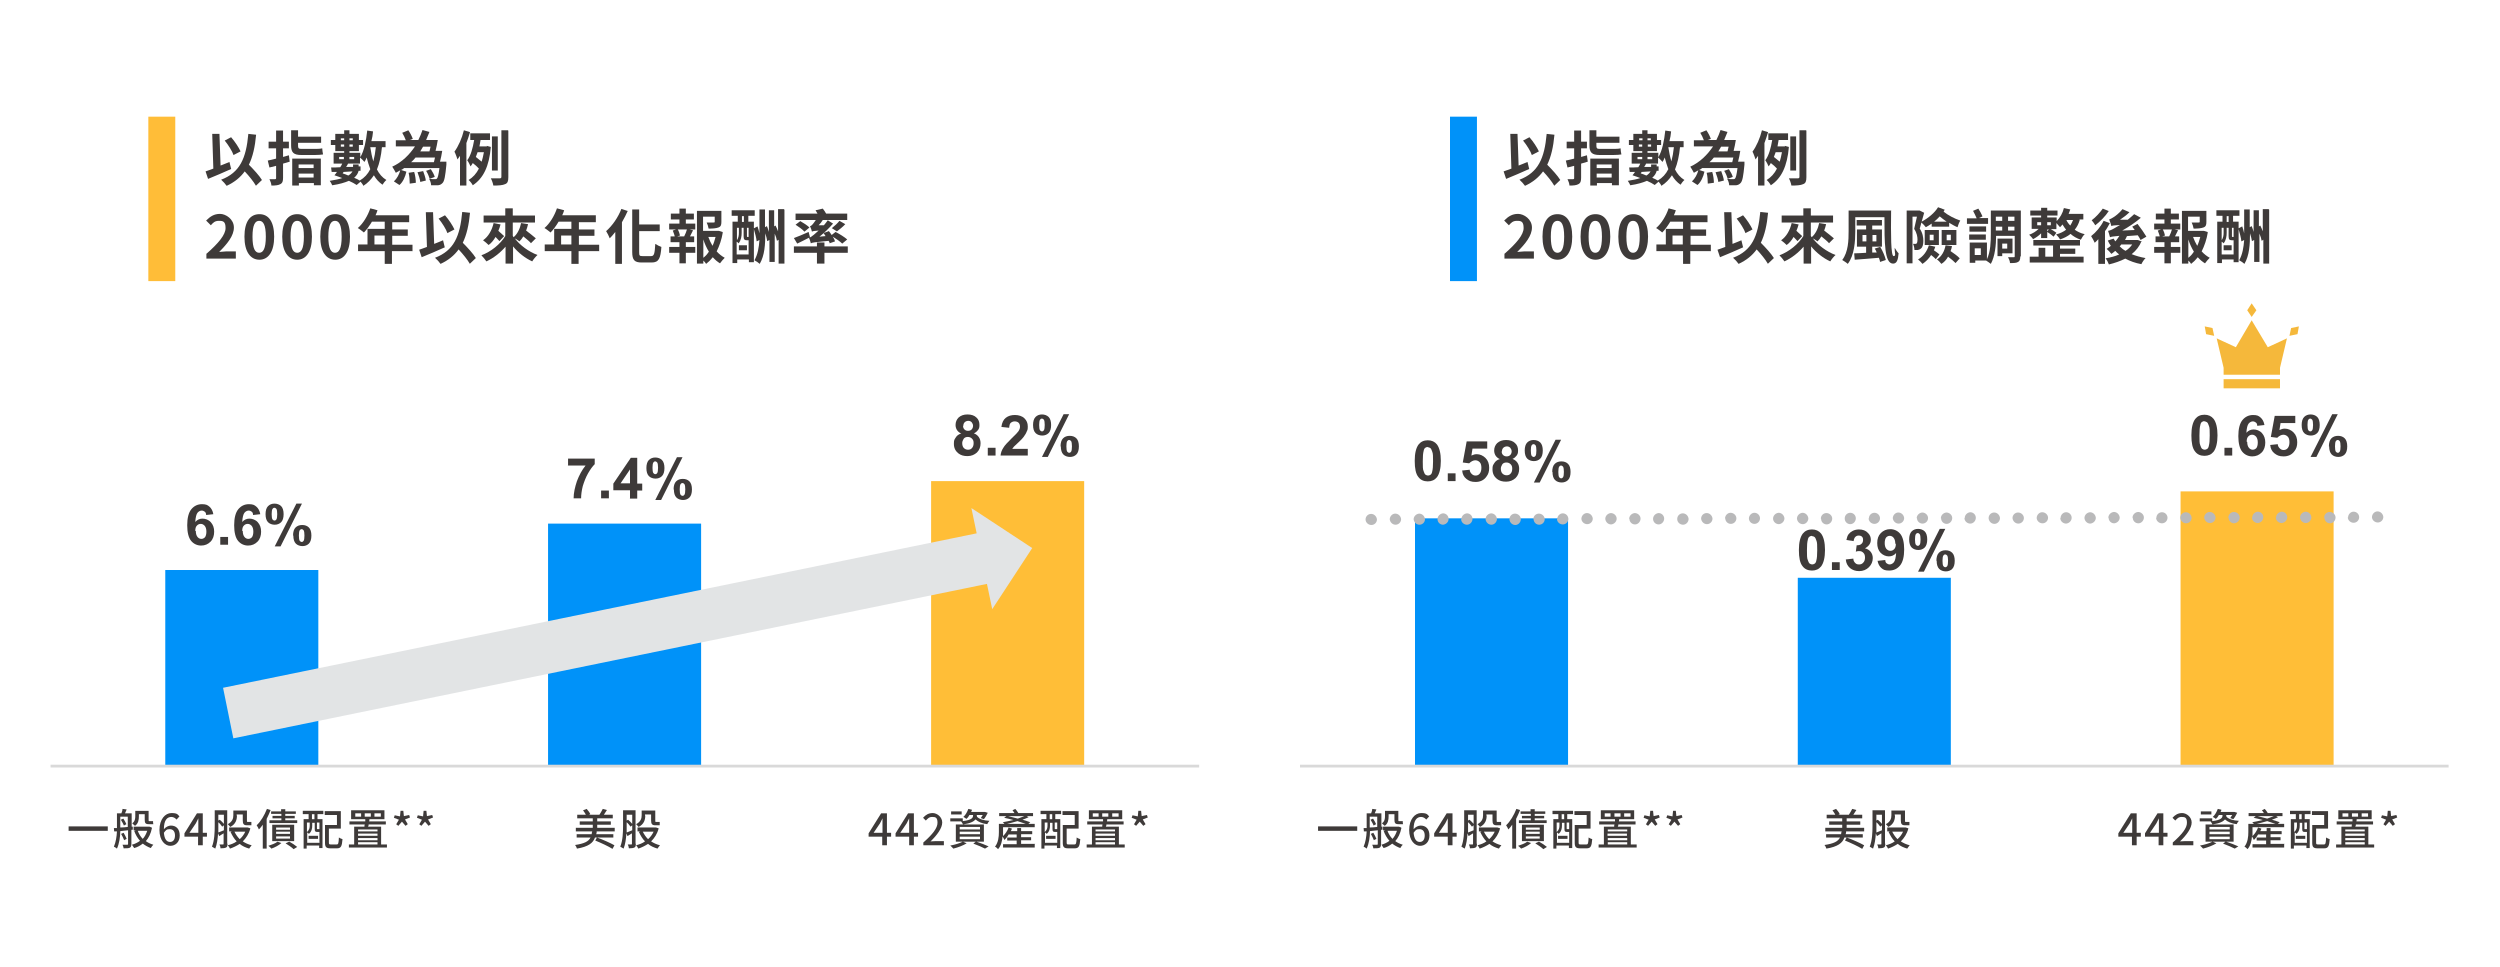 <?xml version="1.0" encoding="UTF-8"?>
<svg xmlns="http://www.w3.org/2000/svg" version="1.1" viewBox="0 0 900 348">
  <defs>
    <style>
      .cls-1 {
        fill: #f5b83b;
      }

      .cls-2 {
        fill: #ffbd38;
      }

      .cls-3 {
        fill: #3e3a39;
      }

      .cls-4 {
        fill: #ffbe37;
      }

      .cls-4, .cls-5, .cls-6 {
        fill-rule: evenodd;
      }

      .cls-5, .cls-7 {
        fill: #0092f9;
      }

      .cls-8 {
        fill: #b9b9ba;
      }

      .cls-6 {
        fill: #e2e4e5;
      }

      .cls-9 {
        fill: #d9d9d9;
      }
    </style>
  </defs>
  <!-- Generator: Adobe Illustrator 28.6.0, SVG Export Plug-In . SVG Version: 1.2.0 Build 709)  -->
  <g>
    <g id="_圖層_1">
      <g>
        <path class="cls-3" d="M83.3,60.8c-2.8,1.3-6,2.6-8.4,3.6l-.9-2.7c.8-.3,1.8-.6,2.8-1l-.4-12.5h2.6c0-.1.4,11.4.4,11.4,1.1-.4,2.2-.9,3.2-1.3l.6,2.5ZM92.1,66.8c-.8-1.4-2.4-3.4-4-5.1-1.6,2.2-3.7,3.9-6.5,5.2-.4-.6-1.4-1.7-2-2.2,6.8-2.6,9-7.7,9.8-16.5l2.8.3c-.4,4.4-1.2,7.9-2.6,10.8,1.8,1.8,3.8,4,4.7,5.5l-2.2,2.1ZM84.1,55.9c-.5-1.5-1.9-3.7-3.2-5.3l2.3-1.2c1.4,1.6,2.7,3.6,3.4,5.1l-2.5,1.3Z"/>
        <path class="cls-3" d="M104.3,58.2l-2.4.7v5.1c0,1.2-.2,1.9-1,2.3-.7.4-1.7.5-3.2.5,0-.7-.4-1.7-.7-2.3.8,0,1.7,0,2,0s.4-.1.4-.4v-4.4c-.9.2-1.6.4-2.4.6l-.6-2.5c.9-.2,1.9-.4,3-.7v-3.7h-2.7v-2.4h2.7v-4h2.5v4h2.1v2.4h-2.1v3.1c.7-.2,1.5-.4,2.1-.6l.3,2.3ZM108.5,55.8c-2.8,0-3.7-.9-3.7-3.4v-5.5h2.5v2.3h8.3v2.2h-8.3v1.1c0,.8.2,1.1,1.1,1.1h4.8c.9,0,2.1,0,2.8-.2,0,.6.2,1.6.3,2.2-.5.1-1.8.2-2.9.2h-4.9ZM105.1,57.1h10.4v9.6h-2.5v-.8h-5.4v.9h-2.4v-9.7ZM107.5,59.2v1.3h5.4v-1.3h-5.4ZM112.9,63.9v-1.4h-5.4v1.4h5.4Z"/>
        <path class="cls-3" d="M137.5,53c-.3,3.1-.9,5.8-1.8,8,.8,1.6,1.9,2.9,3.4,3.8-.5.4-1.1,1.2-1.4,1.7-1.3-.9-2.3-2-3.1-3.4-1,1.5-2.2,2.8-3.8,3.8-.1-.4-.6-1-1-1.5l-1.4,1.2c-.7-.5-1.7-1-2.8-1.5-1.4.6-3.3,1.2-6,1.6-.2-.5-.6-1.2-.9-1.6,1.9-.3,3.4-.6,4.5-1-1-.4-1.9-.7-2.8-1,.3-.3.6-.8.9-1.2h-1.9c0,.1-.2-1.6-.2-1.6.9,0,2,0,3.3-.1.3-.4.5-.9.7-1.3h-3.1v-3.9h3.8v-.6h-3.2v-2.2h-1.6v-1.8h1.6v-2.2h3.2v-1.3h1.9v1.3h3.4v2.2h1.5v1.8h-1.5v2.2h-3.4v.6h3.9v1.6c1.4-2.3,2.1-5.9,2.5-9.6l2.1.3c-.1,1.2-.3,2.4-.6,3.5h5.1v2.2h-1.4ZM122.1,57.3h1.7v-.8h-1.7v.8ZM122.7,49.8v.7h1.2v-.7h-1.2ZM123.9,52.8v-.8h-1.2v.8h1.2ZM123.3,62.4c.7.2,1.4.5,2.1.8.8-.5,1.2-1,1.5-1.5l-3.2.2-.4.6ZM129.1,61.5c-.2.9-.7,1.7-1.6,2.5.8.3,1.5.7,2,1,1.7-1,2.9-2.3,3.8-4.1-.5-1.3-.9-2.7-1.3-4.2-.2.6-.5,1.1-.8,1.6-.3-.4-1.1-1.2-1.6-1.6v2.2h-4.3c-.2.4-.4.8-.7,1.2h2.5v-.9h2v.7h.7s0,1.6,0,1.6h-.8ZM125.8,49.8v.7h1.2v-.7h-1.2ZM127,52.8v-.8h-1.2v.8h1.2ZM125.8,56.5v.8h1.7v-.8h-1.7ZM133.3,53c.3,1.8.6,3.5,1.1,5.1.4-1.5.7-3.2.9-5.1h-2Z"/>
        <path class="cls-3" d="M160.7,59.3c-.4,4.1-.7,5.9-1.4,6.6-.5.5-.9.7-1.6.8-.6,0-1.5,0-2.5,0,0-.7-.3-1.6-.7-2.3.9.1,1.7.1,2.1.1s.5,0,.7-.2c.3-.3.6-1.4.9-3.8h-12.7c-.3.3-.7.5-1.1.7l1.9.6c-.4,1.8-1.2,3.7-2.5,4.8l-2-1.3c1.1-1,1.9-2.5,2.3-4-.5.3-1,.6-1.6.9-.3-.6-.9-1.6-1.3-2.2,3.5-1.6,6.2-4.3,8.2-7.3h-6.9v-2.2h3.6c-.3-.8-.8-1.9-1.3-2.7l2.2-.9c.7,1,1.3,2.2,1.6,3.1l-1.1.4h3.1c.6-1.2,1.1-2.4,1.5-3.6l2.5.7c-.4,1-.8,2-1.2,2.9h4.2c-.2,1.3-.5,2.7-.8,3.9h2.4c-.2,1.3-.5,2.8-.8,3.9h2.3v1ZM149.1,61.9c.4,1.2.6,2.9.6,3.9l-2.2.3c0-1-.1-2.7-.4-3.9l2-.3ZM149.6,56.7c-.5.6-1,1.2-1.6,1.7h8.2c.1-.5.3-1.1.4-1.7h-6.9ZM152.3,61.5c.4,1.1.9,2.5,1,3.5l-2,.5c-.1-1-.6-2.4-1-3.5l2-.4ZM152.3,52.8c-.3.6-.7,1.1-1,1.7h3.3c.1-.5.3-1.1.4-1.7h-2.6ZM154.7,64.4c-.2-.7-.7-2-1.3-2.9l1.7-.6c.6.9,1.2,2,1.4,2.8l-1.9.7Z"/>
        <path class="cls-3" d="M169.2,47.6c-.4,1.3-.8,2.6-1.3,3.9v15.3h-2.3v-10.7c-.3.4-.6.9-.9,1.3-.2-.6-.7-2.1-1.1-2.8,1.4-1.9,2.7-4.8,3.4-7.7l2.3.7ZM175.2,52.5l1.5.4c-.6,7-2.7,11.3-6.5,13.8-.3-.6-1-1.5-1.5-1.9,1.5-.9,2.8-2.3,3.7-4.1-.5-.6-1.4-1.4-2.2-2-.2.4-.5.8-.8,1.2-.2-.5-.8-1.7-1.2-2.2,1.3-1.7,2-4.4,2.5-7.3h-1.4v-2.4h7.1v2.4h-3.4c-.1.8-.3,1.6-.4,2.3h2.7ZM171.9,54.9c-.2.6-.4,1.1-.6,1.6.7.6,1.5,1.2,2.1,1.7.3-1,.6-2.2.8-3.4h-2.3ZM183,47.1v16.7c0,1.5-.3,2.2-1.2,2.5-.8.4-2.3.5-4.2.5-.1-.7-.5-1.9-.9-2.6,1.4,0,2.8,0,3.2,0,.4,0,.6-.1.6-.6v-16.7h2.4ZM179.2,61.4h-2.1v-12.3h2.1v12.3Z"/>
        <path class="cls-3" d="M74.4,91.3c4.3-3.8,6.8-6.8,6.8-9.2s-.9-2.6-2.4-2.6-2.1.7-2.9,1.6l-1.7-1.7c1.5-1.5,2.9-2.4,5-2.4s5,1.9,5,4.9-2.4,5.9-5.3,8.8c.8,0,1.8-.2,2.6-.2h3.4v2.6h-10.6v-1.8Z"/>
        <path class="cls-3" d="M88,85.2c0-5.5,2.1-8.1,5.4-8.1s5.3,2.7,5.3,8.1-2.1,8.3-5.3,8.3-5.4-2.8-5.4-8.3ZM95.7,85.2c0-4.4-1-5.7-2.4-5.7s-2.4,1.3-2.4,5.7,1,5.8,2.4,5.8,2.4-1.4,2.4-5.8Z"/>
        <path class="cls-3" d="M101.6,85.2c0-5.5,2.1-8.1,5.4-8.1s5.3,2.7,5.3,8.1-2.1,8.3-5.3,8.3-5.4-2.8-5.4-8.3ZM109.4,85.2c0-4.4-1-5.7-2.4-5.7s-2.4,1.3-2.4,5.7,1,5.8,2.4,5.8,2.4-1.4,2.4-5.8Z"/>
        <path class="cls-3" d="M115.3,85.2c0-5.5,2.1-8.1,5.4-8.1s5.3,2.7,5.3,8.1-2.1,8.3-5.3,8.3-5.4-2.8-5.4-8.3ZM123,85.2c0-4.4-1-5.7-2.4-5.7s-2.4,1.3-2.4,5.7,1,5.8,2.4,5.8,2.4-1.4,2.4-5.8Z"/>
        <path class="cls-3" d="M148.4,90.4h-7.3v4.6h-2.6v-4.6h-9.6v-2.4h3.4v-5.6h6.2v-2.6h-4.6c-.9,1.5-1.9,2.9-2.9,3.9-.5-.4-1.6-1.3-2.2-1.6,1.9-1.6,3.6-4.4,4.5-7.1l2.6.7c-.2.6-.4,1.2-.7,1.8h12.1v2.5h-6.1v2.6h5.6v2.3h-5.6v3.2h7.3v2.4ZM138.5,88v-3.2h-3.7v3.2h3.7Z"/>
        <path class="cls-3" d="M160.2,89c-2.8,1.3-6,2.6-8.4,3.6l-.9-2.7c.8-.3,1.8-.6,2.8-1l-.4-12.5h2.6c0-.1.4,11.4.4,11.4,1.1-.4,2.2-.9,3.2-1.3l.6,2.5ZM169.1,94.9c-.8-1.4-2.4-3.4-4-5.1-1.6,2.2-3.7,3.9-6.5,5.2-.4-.6-1.4-1.7-2-2.2,6.8-2.6,9-7.7,9.8-16.5l2.8.3c-.4,4.4-1.2,7.9-2.6,10.8,1.8,1.8,3.8,4,4.7,5.5l-2.2,2.1ZM161.1,84c-.5-1.5-1.9-3.7-3.2-5.3l2.3-1.2c1.4,1.6,2.7,3.6,3.4,5.1l-2.5,1.3Z"/>
        <path class="cls-3" d="M191.2,87.6c-.6-.7-1.7-1.6-2.8-2.5-.4.7-.9,1.3-1.4,1.8-.4-.3-1.1-.8-1.7-1.1,1.9,2.5,5,4.8,8.2,6-.6.5-1.5,1.6-1.9,2.3-2.6-1.2-5-3.1-6.9-5.4v6.2h-2.7v-6.1c-1.9,2.2-4.3,4.1-6.9,5.3-.4-.6-1.2-1.6-1.8-2.2,3.5-1.3,6.8-4,8.6-6.9v-4.9h-7.8v-2.5h7.8v-2.6h2.7v2.6h8v2.5h-8v4.8c.1.2.2.3.3.5,1.4-1.2,2.3-3.1,2.7-5.1l2.5.4c-.2.8-.4,1.6-.7,2.3,1.2.9,2.7,2.1,3.5,2.8l-1.8,1.8ZM180.2,80.8c-.2.8-.5,1.6-.8,2.3.8.7,1.6,1.4,2.1,1.9l-1.7,1.8c-.3-.4-.9-.9-1.4-1.5-.7,1.2-1.5,2.2-2.5,2.9-.4-.4-1.4-1.3-2-1.7,1.9-1.3,3.2-3.6,3.8-6.2l2.5.5Z"/>
        <path class="cls-3" d="M215.6,90.4h-7.3v4.6h-2.6v-4.6h-9.6v-2.4h3.4v-5.6h6.2v-2.6h-4.6c-.9,1.5-1.9,2.9-2.9,3.9-.5-.4-1.6-1.3-2.2-1.6,1.9-1.6,3.6-4.4,4.5-7.1l2.6.7c-.2.6-.4,1.2-.7,1.8h12.1v2.5h-6.1v2.6h5.6v2.3h-5.6v3.2h7.3v2.4ZM205.7,88v-3.2h-3.7v3.2h3.7Z"/>
        <path class="cls-3" d="M226,75.9c-.6,1.4-1.3,2.7-2.1,4.1v15h-2.4v-11.5c-.7.9-1.3,1.6-2,2.3-.2-.6-.9-2-1.3-2.6,2.2-1.9,4.3-4.9,5.5-8l2.4.8ZM234.4,92.2c1.1,0,1.3-.9,1.5-4.4.6.4,1.6.9,2.2,1.1-.3,4.1-.9,5.6-3.5,5.6h-3.6c-2.6,0-3.4-.9-3.4-3.8v-15.3h2.5v5.4h7.4v2.4h-7.4v7.5c0,1.3.1,1.5,1.2,1.5h3.1Z"/>
        <path class="cls-3" d="M246.9,80.5h3.4v2.1h-2.1l1.3.3c-.4.7-.7,1.5-1.1,2.2h1.5v2.1h-3v1.7h3.4v2.1h-3.4v3.8h-2.3v-3.8h-3.7v-2.1h3.7v-1.7h-3.2v-2.1h1.5c-.1-.6-.5-1.5-.7-2.1l1.2-.4h-2.5v-2.1h3.7v-1.5h-3.1v-2.1h3.1v-1.8h2.3v1.8h2.9v2.1h-2.9v1.5ZM246.3,85.1c.4-.8.8-1.7,1-2.5h-3.3c.4.7.7,1.6.8,2.2l-1,.3h2.4ZM260.2,83.7c-.4,2.5-1.2,4.8-2.2,6.8.9,1,1.8,1.7,2.9,2.3-.5.5-1.3,1.4-1.7,2-1-.6-1.8-1.3-2.6-2.2-.7.9-1.5,1.7-2.4,2.4-.2-.4-.6-.8-1-1.2v1.1h-2.3v-19h8.8v4c0,1.1-.2,1.7-1.1,2-.8.3-2,.4-3.5.4-.1-.7-.4-1.6-.7-2.2,1,0,2.2,0,2.5,0,.3,0,.4,0,.4-.3v-1.8h-4.2v5.1h5.5c0-.1,1.5.4,1.5.4ZM253.2,92.8c.8-.6,1.4-1.3,2-2.2-.8-1.3-1.5-2.8-2-4.4v6.6ZM255,85.3c.4,1.1.9,2.2,1.5,3.2.5-1,.8-2.1,1.1-3.2h-2.6Z"/>
        <path class="cls-3" d="M282.4,75.5v19.4h-2.1v-8.6l-.6.4c-.1-.7-.4-1.7-.8-2.6v10.2h-1.9v-7.9l-.8.4c-.1-.8-.4-1.8-.7-2.8,0,4-.2,7.9-2,11-.4-.4-1.3-1-1.9-1.3,1.2-2.1,1.6-4.6,1.8-7.3l-1,.5c-.1-1.2-.6-3-1-4.4v11.9h-1.8v-1h-4.2v1.3h-1.7v-14.9h1.9v-2.1h-2.2v-2h8.3v2h-2.3v2.1h2v2.4l1.3-.7c.3.8.5,1.6.7,2.5h0v-8.6h2v6.4l.7-.4c.3.7.5,1.4.7,2.1v-7.8h1.9v5.8l.5-.3c.3.7.7,1.4.9,2.1v-8h2.1ZM269.5,91.6v-5.1h-.6c-.9,0-1.2-.3-1.2-1.5v-3h-.7v1.8c0,1.2-.2,2.7-1.1,3.8-.1-.2-.4-.4-.7-.6v4.6h4.2ZM265.3,82v4.5c.6-.9.7-1.9.7-2.7v-1.8h-.7ZM266,88.3h2.9v1.8h-2.9v-1.8ZM267.1,79.9h.7v-2.1h-.7v2.1ZM269.5,82h-.6v3c0,.3,0,.3.2.3h.4v-3.3Z"/>
        <path class="cls-3" d="M298.7,87.7c0-.3-.2-.7-.4-1-5.1.5-5.9.6-6.4.9-.1-.4-.4-1.5-.7-2-1.4.7-2.9,1.5-4.2,2.1l-1.2-2c1.3-.5,3.4-1.3,5.3-2.2l.5,1.9-.4.2c.5-.1,1.1-.5,1.8-1.1.3-.3.9-.8,1.7-1.5-1.6.1-2.1.2-2.4.4-.1-.4-.4-1.4-.7-2,.3,0,.7-.3,1-.7.2-.2.6-.8,1.1-1.5h-7.3v-2.3h7.9c-.2-.4-.5-.9-.7-1.2l2.6-.6c.4.5.9,1.2,1.2,1.8h7.6v2.3h-8.8c-.4.7-.9,1.3-1.5,1.9h1.9c.5-.6,1-1.2,1.4-1.8l1.9,1.2c-1.5,1.7-3.2,3.4-4.9,4.7l2.2-.2c-.2-.4-.5-.7-.7-1.1l1.9-.7c.3.4.7.9,1,1.4l1.4-1.1c1.4.7,3.3,1.9,4.2,2.7l-1.8,1.5c-.7-.7-2.1-1.7-3.4-2.5.4.6.7,1.2.8,1.7l-2,.7ZM305.2,91h-8.4v3.9h-2.7v-3.9h-8.3v-2.3h8.3v-1.4h2.7v1.4h8.4v2.3ZM289.5,83.3c-.6-.7-2-1.7-3.1-2.4l1.7-1.3c1.1.6,2.6,1.6,3.3,2.3l-1.8,1.5ZM299.5,82.1c.9-.7,2.1-1.8,2.7-2.6l2.1,1.2c-.9,1-2.1,1.9-3,2.6l-1.9-1.2Z"/>
      </g>
      <g>
        <path class="cls-3" d="M550.6,60.8c-2.8,1.3-6,2.6-8.4,3.6l-.9-2.7c.8-.3,1.8-.6,2.8-1l-.4-12.5h2.6c0-.1.4,11.4.4,11.4,1.1-.4,2.2-.9,3.2-1.3l.6,2.5ZM559.5,66.8c-.8-1.4-2.4-3.4-4-5.1-1.6,2.2-3.7,3.9-6.5,5.2-.4-.6-1.4-1.7-2-2.2,6.8-2.6,9-7.7,9.8-16.5l2.8.3c-.4,4.4-1.2,7.9-2.6,10.8,1.8,1.8,3.8,4,4.7,5.5l-2.2,2.1ZM551.5,55.9c-.5-1.5-1.9-3.7-3.2-5.3l2.3-1.2c1.4,1.6,2.7,3.6,3.4,5.1l-2.5,1.3Z"/>
        <path class="cls-3" d="M571.6,58.2l-2.4.7v5.1c0,1.2-.2,1.9-1,2.3-.7.4-1.7.5-3.2.5,0-.7-.4-1.7-.7-2.3.8,0,1.7,0,2,0s.4-.1.4-.4v-4.4c-.9.2-1.6.4-2.4.6l-.6-2.5c.9-.2,1.9-.4,3-.7v-3.7h-2.7v-2.4h2.7v-4h2.5v4h2.1v2.4h-2.1v3.1c.7-.2,1.5-.4,2.1-.6l.3,2.3ZM575.9,55.8c-2.8,0-3.7-.9-3.7-3.4v-5.5h2.5v2.3h8.3v2.2h-8.3v1.1c0,.8.2,1.1,1.1,1.1h4.8c.9,0,2.1,0,2.8-.2,0,.6.2,1.6.3,2.2-.5.1-1.8.2-2.9.2h-4.9ZM572.4,57.1h10.4v9.6h-2.5v-.8h-5.4v.9h-2.4v-9.7ZM574.8,59.2v1.3h5.4v-1.3h-5.4ZM580.2,63.9v-1.4h-5.4v1.4h5.4Z"/>
        <path class="cls-3" d="M604.8,53c-.3,3.1-.9,5.8-1.8,8,.8,1.6,1.9,2.9,3.4,3.8-.5.4-1.1,1.2-1.4,1.7-1.3-.9-2.3-2-3.1-3.4-1,1.5-2.2,2.8-3.8,3.8-.1-.4-.6-1-1-1.5l-1.4,1.2c-.7-.5-1.7-1-2.8-1.5-1.4.6-3.3,1.2-6,1.6-.2-.5-.6-1.2-.9-1.6,1.9-.3,3.4-.6,4.5-1-1-.4-1.9-.7-2.8-1,.3-.3.6-.8.9-1.2h-1.9c0,.1-.2-1.6-.2-1.6.9,0,2,0,3.3-.1.3-.4.5-.9.7-1.3h-3.1v-3.9h3.8v-.6h-3.2v-2.2h-1.6v-1.8h1.6v-2.2h3.2v-1.3h1.9v1.3h3.4v2.2h1.5v1.8h-1.5v2.2h-3.4v.6h3.9v1.6c1.4-2.3,2.1-5.9,2.5-9.6l2.1.3c-.1,1.2-.3,2.4-.6,3.5h5.1v2.2h-1.4ZM589.5,57.3h1.7v-.8h-1.7v.8ZM590.1,49.8v.7h1.2v-.7h-1.2ZM591.2,52.8v-.8h-1.2v.8h1.2ZM590.6,62.4c.7.2,1.4.5,2.1.8.8-.5,1.2-1,1.5-1.5l-3.2.2-.4.6ZM596.4,61.5c-.2.9-.7,1.7-1.6,2.5.8.3,1.5.7,2,1,1.7-1,2.9-2.3,3.8-4.1-.5-1.3-.9-2.7-1.3-4.2-.2.6-.5,1.1-.8,1.6-.3-.4-1.1-1.2-1.6-1.6v2.2h-4.3c-.2.4-.4.8-.7,1.2h2.5v-.9h2v.7h.7s0,1.6,0,1.6h-.8ZM593.1,49.8v.7h1.2v-.7h-1.2ZM594.4,52.8v-.8h-1.2v.8h1.2ZM593.1,56.5v.8h1.7v-.8h-1.7ZM600.6,53c.3,1.8.6,3.5,1.1,5.1.4-1.5.7-3.2.9-5.1h-2Z"/>
        <path class="cls-3" d="M628,59.3c-.4,4.1-.7,5.9-1.4,6.6-.5.5-.9.7-1.6.8-.6,0-1.5,0-2.5,0,0-.7-.3-1.6-.7-2.3.9.1,1.7.1,2.1.1s.5,0,.7-.2c.3-.3.6-1.4.9-3.8h-12.7c-.3.3-.7.5-1.1.7l1.9.6c-.4,1.8-1.2,3.7-2.5,4.8l-2-1.3c1.1-1,1.9-2.5,2.3-4-.5.3-1,.6-1.6.9-.3-.6-.9-1.6-1.3-2.2,3.5-1.6,6.2-4.3,8.2-7.3h-6.9v-2.2h3.6c-.3-.8-.8-1.9-1.3-2.7l2.2-.9c.7,1,1.3,2.2,1.6,3.1l-1.1.4h3.1c.6-1.2,1.1-2.4,1.5-3.6l2.5.7c-.4,1-.8,2-1.2,2.9h4.2c-.2,1.3-.5,2.7-.8,3.9h2.4c-.2,1.3-.5,2.8-.8,3.9h2.3v1ZM616.4,61.9c.4,1.2.6,2.9.6,3.9l-2.2.3c0-1-.1-2.7-.4-3.9l2-.3ZM617,56.7c-.5.6-1,1.2-1.6,1.7h8.2c.1-.5.3-1.1.4-1.7h-6.9ZM619.6,61.5c.4,1.1.9,2.5,1,3.5l-2,.5c-.1-1-.6-2.4-1-3.5l2-.4ZM619.6,52.8c-.3.6-.7,1.1-1,1.7h3.3c.1-.5.3-1.1.4-1.7h-2.6ZM622,64.4c-.2-.7-.7-2-1.3-2.9l1.7-.6c.6.9,1.2,2,1.4,2.8l-1.9.7Z"/>
        <path class="cls-3" d="M636.5,47.6c-.4,1.3-.8,2.6-1.3,3.9v15.3h-2.3v-10.7c-.3.4-.6.9-.9,1.3-.2-.6-.7-2.1-1.1-2.8,1.4-1.9,2.7-4.8,3.4-7.7l2.3.7ZM642.5,52.5l1.5.4c-.6,7-2.7,11.3-6.5,13.8-.3-.6-1-1.5-1.5-1.9,1.5-.9,2.8-2.3,3.7-4.1-.5-.6-1.4-1.4-2.2-2-.2.4-.5.8-.8,1.2-.2-.5-.8-1.7-1.2-2.2,1.3-1.7,2-4.4,2.5-7.3h-1.4v-2.4h7.1v2.4h-3.4c-.1.8-.3,1.6-.4,2.3h2.7ZM639.2,54.9c-.2.6-.4,1.1-.6,1.6.7.6,1.5,1.2,2.1,1.7.3-1,.6-2.2.8-3.4h-2.3ZM650.3,47.1v16.7c0,1.5-.3,2.2-1.2,2.5-.8.4-2.3.5-4.2.5-.1-.7-.5-1.9-.9-2.6,1.4,0,2.8,0,3.2,0,.4,0,.6-.1.6-.6v-16.7h2.4ZM646.6,61.4h-2.1v-12.3h2.1v12.3Z"/>
        <path class="cls-3" d="M541.7,91.3c4.3-3.8,6.8-6.8,6.8-9.2s-.9-2.6-2.4-2.6-2.1.7-2.9,1.6l-1.7-1.7c1.5-1.5,2.9-2.4,5-2.4s5,1.9,5,4.9-2.4,5.9-5.3,8.8c.8,0,1.8-.2,2.6-.2h3.4v2.6h-10.6v-1.8Z"/>
        <path class="cls-3" d="M555.3,85.2c0-5.5,2.1-8.1,5.4-8.1s5.3,2.7,5.3,8.1-2.1,8.3-5.3,8.3-5.4-2.8-5.4-8.3ZM563.1,85.2c0-4.4-1-5.7-2.4-5.7s-2.4,1.3-2.4,5.7,1,5.8,2.4,5.8,2.4-1.4,2.4-5.8Z"/>
        <path class="cls-3" d="M569,85.2c0-5.5,2.1-8.1,5.4-8.1s5.3,2.7,5.3,8.1-2.1,8.3-5.3,8.3-5.4-2.8-5.4-8.3ZM576.7,85.2c0-4.4-1-5.7-2.4-5.7s-2.4,1.3-2.4,5.7,1,5.8,2.4,5.8,2.4-1.4,2.4-5.8Z"/>
        <path class="cls-3" d="M582.6,85.2c0-5.5,2.1-8.1,5.4-8.1s5.3,2.7,5.3,8.1-2.1,8.3-5.3,8.3-5.4-2.8-5.4-8.3ZM590.3,85.2c0-4.4-1-5.7-2.4-5.7s-2.4,1.3-2.4,5.7,1,5.8,2.4,5.8,2.4-1.4,2.4-5.8Z"/>
        <path class="cls-3" d="M615.8,90.4h-7.3v4.6h-2.6v-4.6h-9.6v-2.4h3.4v-5.6h6.2v-2.6h-4.6c-.9,1.5-1.9,2.9-2.9,3.9-.5-.4-1.6-1.3-2.2-1.6,1.9-1.6,3.6-4.4,4.5-7.1l2.6.7c-.2.6-.4,1.2-.7,1.8h12.1v2.5h-6.1v2.6h5.6v2.3h-5.6v3.2h7.3v2.4ZM605.8,88v-3.2h-3.7v3.2h3.7Z"/>
        <path class="cls-3" d="M627.6,89c-2.8,1.3-6,2.6-8.4,3.6l-.9-2.7c.8-.3,1.8-.6,2.8-1l-.4-12.5h2.6c0-.1.4,11.4.4,11.4,1.1-.4,2.2-.9,3.2-1.3l.6,2.5ZM636.4,94.9c-.8-1.4-2.4-3.4-4-5.1-1.6,2.2-3.7,3.9-6.5,5.2-.4-.6-1.4-1.7-2-2.2,6.8-2.6,9-7.7,9.8-16.5l2.8.3c-.4,4.4-1.2,7.9-2.6,10.8,1.8,1.8,3.8,4,4.7,5.5l-2.2,2.1ZM628.4,84c-.5-1.5-1.9-3.7-3.2-5.3l2.3-1.2c1.4,1.6,2.7,3.6,3.4,5.1l-2.5,1.3Z"/>
        <path class="cls-3" d="M658.5,87.6c-.6-.7-1.7-1.6-2.8-2.5-.4.7-.9,1.3-1.4,1.8-.4-.3-1.1-.8-1.7-1.1,1.9,2.5,5,4.8,8.2,6-.6.5-1.5,1.6-1.9,2.3-2.6-1.2-5-3.1-6.9-5.4v6.2h-2.7v-6.1c-1.9,2.2-4.3,4.1-6.9,5.3-.4-.6-1.2-1.6-1.8-2.2,3.5-1.3,6.8-4,8.6-6.9v-4.9h-7.8v-2.5h7.8v-2.6h2.7v2.6h8v2.5h-8v4.8c.1.2.2.3.3.5,1.4-1.2,2.3-3.1,2.7-5.1l2.5.4c-.2.8-.4,1.6-.7,2.3,1.2.9,2.7,2.1,3.5,2.8l-1.8,1.8ZM647.5,80.8c-.2.8-.5,1.6-.8,2.3.8.7,1.6,1.4,2.1,1.9l-1.7,1.8c-.3-.4-.9-.9-1.4-1.5-.7,1.2-1.5,2.2-2.5,2.9-.4-.4-1.4-1.3-2-1.7,1.9-1.3,3.2-3.6,3.8-6.2l2.5.5Z"/>
        <path class="cls-3" d="M680.8,75.9c-.1,8.4-.1,16.3.9,16.3s.3-1.3.4-3c.4.7.9,1.5,1.4,2-.2,2.5-.7,3.7-2,3.7-3.1,0-3.1-7.6-3.1-16.7h-10.5v5.1c0,3.5-.3,8.6-2.7,11.7-.4-.4-1.5-1.1-2-1.4,2.2-2.9,2.3-7.1,2.3-10.4v-7.4h15.4ZM676.9,88.9c.9,1.5,1.7,3.4,2,4.7l-2.1.7c0-.4-.2-.9-.4-1.5-3.1.3-6.3.5-8.7.7l-.2-2.3c1.2,0,2.6-.1,4.3-.2v-2.2h-3.3v-6.2h3.3v-1.4h-3.4v-2h9.1v2h-3.5v1.4h3.5v6.2h-3.5v2.1h1.6c-.2-.6-.4-1-.7-1.4l1.9-.6ZM671.9,86.9v-2.3h-1.4v2.3h1.4ZM674.1,84.6v2.3h1.4v-2.3h-1.4Z"/>
        <path class="cls-3" d="M695.4,80.5c-.7.5-1.4.9-2.1,1.3-.3-.4-1-1.2-1.6-1.7-.2.8-.4,1.6-.6,2.2,1.1,1.6,1.3,3.2,1.3,4.4s-.2,2.3-.9,2.8c-.3.3-.7.4-1.1.5-.3,0-.8,0-1.2,0,0-.6-.2-1.6-.5-2.2.3,0,.6,0,.8,0,.2,0,.4,0,.5-.2.2-.2.3-.7.3-1.3,0-1-.2-2.4-1.2-3.9.3-1.3.7-3,1-4.4h-1.6v16.8h-2.1v-19h4.7c0,0,1.6.8,1.6.8-.3,1-.6,2.1-.9,3.2,2.4-1.3,4.7-3.2,5.9-5.2l2.4.9c-.1.2-.3.4-.4.7,1.6,1.3,3.9,2.5,6,3.2-.4.6-.8,1.7-1,2.4-1-.4-2-1-3-1.6v1.4h-6.3v-1.2ZM696.7,88.8c-.1.4-.3.9-.5,1.3.7.5,1.6,1.1,2,1.5l-1.3,1.7c-.4-.4-1-1-1.7-1.5-.8,1.3-1.9,2.4-3.1,3.2-.3-.4-1.2-1.3-1.6-1.6,1.9-1.1,3.2-2.9,3.9-5.1l2.2.5ZM692.9,82.8h5.1v5.4h-5.1v-5.4ZM694.7,86.5h1.4v-2h-1.4v2ZM700.8,79.8c-.9-.6-1.8-1.3-2.5-1.9-.6.7-1.3,1.3-2,1.9h4.6ZM702.7,88.7c-.1.6-.3,1.2-.5,1.7,1.2.8,2.6,1.8,3.3,2.6l-1.5,1.7c-.6-.6-1.6-1.5-2.7-2.3-.6,1.1-1.4,2-2.4,2.6-.3-.4-1.1-1.3-1.6-1.6,1.7-1.1,2.7-2.9,3.1-5.1l2.3.3ZM699,82.8h5.3v5.4h-5.3v-5.4ZM700.8,86.5h1.5v-2h-1.5v2Z"/>
        <path class="cls-3" d="M715.7,80.6h-7.6v-2h3.5c-.3-.8-.9-1.9-1.3-2.7l1.9-.8c.6.9,1.2,2.1,1.5,2.8l-1.3.6h3.3v2ZM727.3,92.3c0,1.1-.2,1.7-.8,2-.6.4-1.6.4-2.9.4,0-.6-.4-1.6-.7-2.1.9,0,1.7,0,2,0,.3,0,.4,0,.4-.4v-7.3h-6.7c0,3.2-.4,7.4-1.9,10.1-.4-.3-1.3-1-1.7-1.2h-3.9v.8h-2v-7.3h6.2v6c1.3-2.7,1.4-6.3,1.4-9.2v-8.3h10.8v16.5ZM708.9,84.4h6v1.9h-6v-1.9ZM715,83.4h-6v-1.9h6v1.9ZM713.1,89.4h-2.2v2.4h2.2v-2.4ZM718.5,78v1.5h2.3v-1.5h-2.3ZM718.5,83h2.3v-1.4h-2.3v1.4ZM720.8,91.2v1h-1.7v-6.3h5.4v5.3h-3.7ZM720.8,87.7v1.8h1.8v-1.8h-1.8ZM725.2,78h-2.3v1.5h2.3v-1.5ZM725.2,83v-1.4h-2.3v1.4h2.3Z"/>
        <path class="cls-3" d="M748.7,79.2c-.4,1.4-1,2.5-1.8,3.5,1,.7,2.2,1.3,3.6,1.6-.5.4-1.1,1.4-1.4,2-1.5-.5-2.7-1.2-3.7-2.1-1.1.9-2.3,1.5-3.8,2-.2-.5-1-1.4-1.4-1.8,1.5-.4,2.7-1,3.6-1.7-.5-.6-.9-1.2-1.3-1.9-.3.4-.6.7-.9,1-.3-.3-.8-1-1.3-1.5v2.2h-2c.7.4,1.5.9,2,1.3l-1,1.4c-.5-.5-1.5-1.2-2.3-1.7v2.2h-2.2v-1.7c-.9.9-1.9,1.6-2.9,2.1-.3-.5-1-1.2-1.4-1.6,1.2-.4,2.5-1.2,3.4-2.1h-2.5v-4.1h3.4v-.7h-3.9v-1.8h3.9v-1h2.2v1h3.7v1.8h-3.7v.7h3.4v1.3c1.2-1.2,2.2-2.9,2.6-4.7l2.3.5c-.2.6-.4,1.1-.6,1.6h5.3v2h-1.4ZM741.6,92.4h8.5v2.1h-19.4v-2.1h3.2v-3.2h2.4v3.2h2.8v-4h-7.1v-2h16.8v2h-7.2v1.1h5.5v1.9h-5.5v1.1ZM733.4,81.1h1.4v-1.1h-1.4v1.1ZM737,80v1.1h1.3v-1.1h-1.3ZM737.6,82.6h-.6v.7l.6-.7ZM743.9,79.2c.3.7.8,1.4,1.4,2,.4-.6.7-1.3,1-2h-2.4Z"/>
        <path class="cls-3" d="M759.5,80.4c-.5.9-1,1.9-1.7,2.8v11.8h-2.4v-8.9c-.4.5-.9.9-1.3,1.3-.2-.5-.9-1.8-1.3-2.4,1.7-1.3,3.5-3.4,4.5-5.5l2.2.8ZM759.2,75.9c-1.2,1.9-3.2,3.9-4.9,5.2-.3-.5-.9-1.4-1.3-1.8,1.5-1.1,3.1-2.9,4-4.2l2.2.9ZM771,86.7c-.8,2-2,3.5-3.6,4.8,1.5.6,3.2,1.1,5,1.4-.5.5-1.2,1.5-1.5,2.2-2.2-.4-4.1-1.1-5.8-2-1.8.9-3.8,1.6-5.9,2.1-.2-.6-.7-1.6-1.2-2.2,1.7-.3,3.4-.7,4.9-1.4-.5-.4-1-.8-1.4-1.3-.5.4-.9.8-1.4,1.1-.3-.4-1.2-1.4-1.7-1.8.5-.3,1-.7,1.5-1.1-.4-.6-.8-1.2-1.1-1.9l2.1-.7c.2.4.4.7.6,1,.6-.6,1-1.3,1.5-2-2.3.2-2.9.3-3.4.5-.1-.5-.5-1.7-.7-2.3.7-.1,1.4-.4,2.4-1,.4-.2,1.1-.6,1.9-1.1-2.2.1-2.8.2-3.1.4-.1-.5-.5-1.7-.8-2.4.4-.1.9-.4,1.4-.7.6-.3,2.3-1.6,3.4-3l2.5,1.1c-1,1-2.2,1.9-3.4,2.7h2.8c.8-.7,1.6-1.3,2.3-2l2.4,1.3c-2.1,1.8-4.4,3.3-6.7,4.6l4.5-.2c-.3-.4-.6-.8-.9-1.2l1.9-1c1.1,1.4,2.5,3.4,3.2,4.6l-2.1,1.2c-.2-.5-.6-1.1-1-1.7l-3.9.3c-.2.5-.5,1-.7,1.4h4.5c0-.1,1.6.6,1.6.6ZM763.6,88.1c-.2.2-.3.4-.5.6.6.6,1.3,1.2,2.1,1.6,1-.6,1.8-1.4,2.4-2.3h-4Z"/>
        <path class="cls-3" d="M781.5,80.5h3.4v2.1h-2.1l1.3.3c-.4.7-.7,1.5-1.1,2.2h1.5v2.1h-3v1.7h3.4v2.1h-3.4v3.8h-2.3v-3.8h-3.7v-2.1h3.7v-1.7h-3.2v-2.1h1.5c-.1-.6-.5-1.5-.7-2.1l1.2-.4h-2.5v-2.1h3.7v-1.5h-3.1v-2.1h3.1v-1.8h2.3v1.8h2.9v2.1h-2.9v1.5ZM780.9,85.1c.4-.8.8-1.7,1-2.5h-3.3c.4.7.7,1.6.8,2.2l-1,.3h2.4ZM794.8,83.7c-.4,2.5-1.2,4.8-2.2,6.8.9,1,1.8,1.7,2.9,2.3-.5.5-1.3,1.4-1.7,2-1-.6-1.8-1.3-2.6-2.2-.7.9-1.5,1.7-2.4,2.4-.2-.4-.6-.8-1-1.2v1.1h-2.3v-19h8.8v4c0,1.1-.2,1.7-1.1,2-.8.3-2,.4-3.5.4-.1-.7-.4-1.6-.7-2.2,1,0,2.2,0,2.5,0,.3,0,.4,0,.4-.3v-1.8h-4.2v5.1h5.5c0-.1,1.5.4,1.5.4ZM787.8,92.8c.8-.6,1.4-1.3,2-2.2-.8-1.3-1.5-2.8-2-4.4v6.6ZM789.5,85.3c.4,1.1.9,2.2,1.5,3.2.5-1,.8-2.1,1.1-3.2h-2.6Z"/>
        <path class="cls-3" d="M816.9,75.5v19.4h-2.1v-8.6l-.6.4c-.1-.7-.4-1.7-.8-2.6v10.2h-1.9v-7.9l-.8.4c-.1-.8-.4-1.8-.7-2.8,0,4-.2,7.9-2,11-.4-.4-1.3-1-1.9-1.3,1.2-2.1,1.6-4.6,1.8-7.3l-1,.5c-.1-1.2-.6-3-1-4.4v11.9h-1.8v-1h-4.2v1.3h-1.7v-14.9h1.9v-2.1h-2.2v-2h8.3v2h-2.3v2.1h2v2.4l1.3-.7c.3.8.5,1.6.7,2.5h0v-8.6h2v6.4l.7-.4c.3.7.5,1.4.7,2.1v-7.8h1.9v5.8l.5-.3c.3.7.7,1.4.9,2.1v-8h2.1ZM804.1,91.6v-5.1h-.6c-.9,0-1.2-.3-1.2-1.5v-3h-.7v1.8c0,1.2-.2,2.7-1.1,3.8-.1-.2-.4-.4-.7-.6v4.6h4.2ZM799.8,82v4.5c.6-.9.7-1.9.7-2.7v-1.8h-.7ZM800.5,88.3h2.9v1.8h-2.9v-1.8ZM801.6,79.9h.7v-2.1h-.7v2.1ZM804.1,82h-.6v3c0,.3,0,.3.2.3h.4v-3.3Z"/>
      </g>
      <rect class="cls-2" x="53.4" y="42" width="9.7" height="59.2"/>
      <rect class="cls-7" x="522" y="42" width="9.7" height="59.2"/>
      <polygon class="cls-5" points="197.3 188.5 252.4 188.5 252.4 275.9 197.3 275.9 197.3 188.5 197.3 188.5"/>
      <polygon class="cls-4" points="335.2 173.2 390.3 173.2 390.3 275.9 335.2 275.9 335.2 173.2 335.2 173.2"/>
      <polygon class="cls-5" points="59.5 205.2 114.6 205.2 114.6 275.9 59.5 275.9 59.5 205.2 59.5 205.2"/>
      <rect class="cls-9" x="18.2" y="275.3" width="413.5" height="1"/>
      <g>
        <path class="cls-3" d="M76.9,185.1l-2.7.3c0-.6-.2-1-.5-1.2s-.6-.4-1.1-.4-1.1.3-1.5.8c-.4.5-.7,1.6-.8,3.3.7-.8,1.6-1.2,2.6-1.2s2.2.4,3,1.3c.8.9,1.2,2,1.2,3.4s-.4,2.7-1.3,3.6-2,1.4-3.4,1.4-2.7-.6-3.6-1.7c-.9-1.1-1.4-3-1.4-5.6s.5-4.6,1.5-5.8c1-1.2,2.3-1.8,3.8-1.8s2,.3,2.7.9c.7.6,1.2,1.5,1.4,2.7ZM70.5,191.2c0,.9.2,1.6.6,2.1.4.5.9.7,1.4.7s.9-.2,1.3-.6c.3-.4.5-1.1.5-2s-.2-1.6-.6-2.1c-.4-.4-.8-.7-1.4-.7s-1,.2-1.4.6c-.4.4-.6,1-.6,1.9Z"/>
        <path class="cls-3" d="M79.3,196.1v-2.8h2.8v2.8h-2.8Z"/>
        <path class="cls-3" d="M93.8,185.1l-2.7.3c0-.6-.2-1-.5-1.2s-.6-.4-1.1-.4-1.1.3-1.5.8c-.4.5-.7,1.6-.8,3.3.7-.8,1.6-1.2,2.6-1.2s2.2.4,3,1.3c.8.9,1.2,2,1.2,3.4s-.4,2.7-1.3,3.6-2,1.4-3.4,1.4-2.7-.6-3.6-1.7c-.9-1.1-1.4-3-1.4-5.6s.5-4.6,1.5-5.8c1-1.2,2.3-1.8,3.8-1.8s2,.3,2.7.9c.7.6,1.2,1.5,1.4,2.7ZM87.4,191.2c0,.9.2,1.6.6,2.1.4.5.9.7,1.4.7s.9-.2,1.3-.6c.3-.4.5-1.1.5-2s-.2-1.6-.6-2.1c-.4-.4-.8-.7-1.4-.7s-1,.2-1.4.6c-.4.4-.6,1-.6,1.9Z"/>
        <path class="cls-3" d="M95.6,185.1c0-1.3.3-2.3.9-2.9.6-.6,1.4-.9,2.3-.9s1.8.3,2.4.9c.6.6.9,1.6.9,2.9s-.3,2.3-.9,2.9c-.6.6-1.4.9-2.3.9s-1.8-.3-2.4-.9c-.6-.6-.9-1.6-.9-2.9ZM97.8,185.1c0,.9.1,1.6.3,1.9.2.2.4.4.7.4s.5-.1.7-.4c.2-.3.3-1,.3-1.9s-.1-1.6-.3-1.9c-.2-.2-.4-.4-.7-.4s-.5.1-.7.4c-.2.3-.3,1-.3,1.9ZM101,196.7h-2.1l7.8-15.4h2l-7.7,15.4ZM105.5,192.8c0-1.3.3-2.3.9-2.9.6-.6,1.4-.9,2.4-.9s1.8.3,2.4.9c.6.6.9,1.6.9,2.9s-.3,2.3-.9,2.9c-.6.6-1.4.9-2.3.9s-1.8-.3-2.4-.9c-.6-.6-.9-1.6-.9-2.9ZM107.6,192.8c0,.9.1,1.6.3,1.9.2.2.4.4.7.4s.5-.1.7-.4c.2-.3.3-1,.3-1.9s-.1-1.6-.3-1.9c-.2-.2-.4-.4-.7-.4s-.5.1-.7.4c-.2.3-.3,1-.3,1.9Z"/>
      </g>
      <g>
        <path class="cls-3" d="M204.5,167.7v-2.6h9.6v2c-.8.8-1.6,1.9-2.4,3.3s-1.4,3-1.9,4.6c-.4,1.6-.6,3.1-.6,4.4h-2.7c0-2,.5-4.1,1.2-6.2.8-2.1,1.8-4,3.1-5.6h-6.4Z"/>
        <path class="cls-3" d="M216.4,179.4v-2.8h2.8v2.8h-2.8Z"/>
        <path class="cls-3" d="M226.8,179.4v-2.9h-6v-2.4l6.3-9.3h2.3v9.3h1.8v2.5h-1.8v2.9h-2.7ZM226.8,174v-5l-3.4,5h3.4Z"/>
        <path class="cls-3" d="M232.7,168.5c0-1.3.3-2.3.9-2.9.6-.6,1.4-.9,2.3-.9s1.8.3,2.4.9c.6.6.9,1.6.9,2.9s-.3,2.3-.9,2.9c-.6.6-1.4.9-2.3.9s-1.8-.3-2.4-.9c-.6-.6-.9-1.6-.9-2.9ZM234.9,168.4c0,.9.1,1.6.3,1.9.2.2.4.4.7.4s.5-.1.7-.4c.2-.3.3-1,.3-1.9s-.1-1.6-.3-1.9c-.2-.2-.4-.4-.7-.4s-.5.1-.7.4c-.2.3-.3,1-.3,1.9ZM238,180h-2.1l7.8-15.4h2l-7.7,15.4ZM242.5,176.2c0-1.3.3-2.3.9-2.9.6-.6,1.4-.9,2.4-.9s1.8.3,2.4.9c.6.6.9,1.6.9,2.9s-.3,2.3-.9,2.9c-.6.6-1.4.9-2.3.9s-1.8-.3-2.4-.9c-.6-.6-.9-1.6-.9-2.9ZM244.7,176.2c0,.9.1,1.6.3,1.9.2.2.4.4.7.4s.5-.1.7-.4c.2-.3.3-1,.3-1.9s-.1-1.6-.3-1.9c-.2-.2-.4-.4-.7-.4s-.5.1-.7.4c-.2.3-.3,1-.3,1.9Z"/>
      </g>
      <g>
        <path class="cls-3" d="M346.1,156.1c-.7-.3-1.2-.7-1.6-1.3-.3-.5-.5-1.1-.5-1.8,0-1.1.4-2,1.1-2.7.8-.7,1.8-1.1,3.2-1.1s2.5.4,3.2,1.1c.8.7,1.1,1.6,1.1,2.7s-.2,1.3-.5,1.8c-.4.5-.8.9-1.5,1.2.8.3,1.4.8,1.8,1.4.4.6.6,1.3.6,2.2,0,1.3-.4,2.4-1.3,3.3-.9.8-2,1.3-3.4,1.3s-2.4-.3-3.3-1c-1-.8-1.6-1.9-1.6-3.4s.2-1.5.6-2.2c.4-.7,1-1.2,1.9-1.5ZM346.4,159.5c0,.8.2,1.4.6,1.8.4.4.9.6,1.5.6s1.1-.2,1.4-.6c.4-.4.6-1,.6-1.8s-.2-1.2-.6-1.6c-.4-.4-.9-.6-1.5-.6s-1.2.2-1.5.7c-.3.5-.5,1-.5,1.5ZM346.7,153.3c0,.6.2,1,.5,1.3.3.3.7.5,1.3.5s1-.2,1.3-.5c.3-.3.5-.8.5-1.3s-.2-.9-.5-1.3c-.3-.3-.7-.5-1.2-.5s-1,.2-1.3.5-.5.7-.5,1.3Z"/>
        <path class="cls-3" d="M355.6,164v-2.8h2.8v2.8h-2.8Z"/>
        <path class="cls-3" d="M370,161.4v2.6h-9.8c.1-1,.4-1.9,1-2.8.5-.9,1.6-2,3.1-3.5,1.3-1.2,2-2,2.3-2.4.4-.6.6-1.1.6-1.7s-.2-1.1-.5-1.4c-.3-.3-.8-.5-1.4-.5s-1,.2-1.4.5-.5.9-.6,1.8l-2.8-.3c.2-1.5.7-2.6,1.6-3.3s2-1,3.3-1,2.6.4,3.4,1.2,1.2,1.7,1.2,2.9-.1,1.3-.4,1.9c-.2.6-.6,1.2-1.1,1.9-.3.4-.9,1.1-1.8,1.9s-1.4,1.3-1.7,1.6c-.2.3-.4.5-.6.8h5.6Z"/>
        <path class="cls-3" d="M371.9,153c0-1.3.3-2.3.9-2.9.6-.6,1.4-.9,2.3-.9s1.8.3,2.4.9c.6.6.9,1.6.9,2.9s-.3,2.3-.9,2.9c-.6.6-1.4.9-2.3.9s-1.8-.3-2.4-.9c-.6-.6-.9-1.6-.9-2.9ZM374.1,153c0,.9.1,1.6.3,1.9.2.2.4.4.7.4s.5-.1.7-.4c.2-.3.3-1,.3-1.9s-.1-1.6-.3-1.9c-.2-.2-.4-.4-.7-.4s-.5.1-.7.4c-.2.3-.3,1-.3,1.9ZM377.2,164.5h-2.1l7.8-15.4h2l-7.7,15.4ZM381.8,160.7c0-1.3.3-2.3.9-2.9.6-.6,1.4-.9,2.4-.9s1.8.3,2.4.9c.6.6.9,1.6.9,2.9s-.3,2.3-.9,2.9c-.6.6-1.4.9-2.3.9s-1.8-.3-2.4-.9c-.6-.6-.9-1.6-.9-2.9ZM383.9,160.7c0,.9.1,1.6.3,1.9.2.2.4.4.7.4s.5-.1.7-.4c.2-.3.3-1,.3-1.9s-.1-1.6-.3-1.9c-.2-.2-.4-.4-.7-.4s-.5.1-.7.4c-.2.3-.3,1-.3,1.9Z"/>
      </g>
      <g>
        <path class="cls-3" d="M38.8,297.5v1.6h-14.1v-1.6h14.1Z"/>
        <path class="cls-3" d="M47.3,298.8v5.1c0,.7-.2,1.1-.6,1.3-.5.2-1.2.2-2.2.2,0-.3-.2-.9-.4-1.3.7,0,1.5,0,1.7,0,.2,0,.3,0,.3-.3v-4.9c-.9.1-1.9.2-2.8.3,0,2.1-.4,4.6-1.2,6.3-.2-.2-.8-.6-1.1-.7.7-1.6,1-3.6,1.1-5.5h-1c0,0-.1-1.2-.1-1.2h1.1v-5.3h1.6c.2-.5.4-1.1.4-1.6l1.5.2c-.2.5-.4,1-.6,1.4h2.4v4.8h.4s0,1.1,0,1.1h-.4ZM43.3,297.9c.9,0,1.8-.1,2.7-.2v-3.7h-2.7v4ZM44.4,294.7c.4.6.9,1.5,1.1,2l-.9.5c-.2-.6-.7-1.4-1.1-2.1l.9-.4ZM44.7,302.5c-.2-.6-.7-1.6-1.1-2.3l.9-.4c.4.7.9,1.6,1.1,2.2l-1,.5ZM54.7,298.1c-.4,2-1.2,3.6-2.2,4.7.8.6,1.7,1,2.7,1.3-.3.3-.7.8-.9,1.2-1.1-.4-2-.9-2.9-1.6-.9.7-1.9,1.3-3.1,1.6-.2-.3-.6-.9-.8-1.2,1.1-.3,2.1-.8,2.9-1.4-.9-1-1.6-2.2-2.1-3.6l.6-.2h-.8v-1.3h5.7s.8.3.8.3ZM50,293.9c0,1.2-.2,2.6-1.4,3.4-.2-.2-.8-.7-1-.9,1-.7,1.1-1.7,1.1-2.6v-1.9h4.8v3.2c0,.4,0,.5.2.5h.7c.2,0,.5,0,.7,0,0,.4,0,.8.1,1.1-.2,0-.5,0-.8,0h-.9c-1.2,0-1.4-.5-1.4-1.7v-1.9h-2.1v.7ZM49.6,299.1c.4,1.1,1,2.1,1.8,2.9.7-.8,1.2-1.7,1.6-2.9h-3.4Z"/>
        <path class="cls-3" d="M63.5,295c-.4-.5-1.1-.9-1.8-.9-1.5,0-2.7,1.1-2.7,4.4.7-.8,1.7-1.3,2.5-1.3,1.9,0,3.2,1.2,3.2,3.6s-1.6,3.7-3.4,3.7-3.9-1.8-3.9-5.7,2.1-6.1,4.3-6.1,2.2.5,2.9,1.2l-1,1.1ZM63,300.8c0-1.5-.7-2.3-1.9-2.3s-1.4.4-2.1,1.3c.2,2.3,1,3.3,2.2,3.3s1.8-.9,1.8-2.4Z"/>
        <path class="cls-3" d="M74.5,301.2h-1.5v3.1h-1.7v-3.1h-4.9v-1.2l4.5-7.2h2.1v7h1.5v1.4ZM71.4,299.8v-3c0-.6,0-1.6,0-2.2h0c-.3.6-.6,1.2-.9,1.8l-2.3,3.4h3.1Z"/>
        <path class="cls-3" d="M81.9,303.8c0,.7-.1,1.1-.5,1.3s-1,.3-2,.3c0-.4-.2-1-.4-1.4.6,0,1.1,0,1.3,0s.2,0,.2-.3v-3.7l-1.6,1-.4-1c-.1,1.9-.4,4-1,5.5-.3-.2-.9-.5-1.2-.7.9-2.2,1-5.2,1-7.5v-5.6h4.5v12ZM78.6,297.4c0,.7,0,1.5,0,2.3.5-.2,1.2-.5,2-.8v-1.8l-.6.5c-.3-.4-.8-1.1-1.4-1.6v1.4ZM78.6,293.2v2.2l.5-.3c.5.4,1.1,1,1.5,1.5v-3.3h-1.9ZM90.1,298.3c-.5,1.9-1.5,3.4-2.7,4.6.9.6,2,1.1,3.2,1.4-.3.3-.7.9-.9,1.2-1.3-.4-2.5-.9-3.4-1.7-1.1.7-2.3,1.3-3.5,1.7-.2-.4-.5-.9-.8-1.2,1.1-.3,2.3-.7,3.2-1.4-.9-.9-1.6-2.1-2.2-3.4l.5-.2h-1v-1.4h6.7s.9.3.9.3ZM85.3,293.6c0,1.4-.4,3.1-2.4,4.1-.2-.3-.7-.8-.9-1,1.7-.9,2-2.1,2-3.2v-1.7h4.9v3.5c0,.4,0,.6.2.6h.7c.2,0,.5,0,.7,0v1.2c0,0-.4,0-.7,0h-.9c-1.2,0-1.5-.5-1.5-1.8v-2.1h-2.2v.4ZM84.4,299.4c.5,1,1.1,1.9,1.9,2.7.8-.7,1.5-1.6,2-2.7h-3.9Z"/>
        <path class="cls-3" d="M97.4,291.7c-.4,1-.9,2.1-1.4,3.1v10.7h-1.4v-8.6c-.4.6-.9,1.2-1.4,1.7-.1-.3-.5-1.1-.8-1.5,1.5-1.4,2.8-3.6,3.7-5.9l1.3.4ZM101.3,303.5c-.9.8-2.4,1.6-3.6,2-.2-.3-.8-.8-1.1-1,1.2-.4,2.6-.9,3.3-1.5l1.4.5ZM101.2,293h-3.6v-.9h3.6v-.8h1.5v.8h3.8v.9h-3.8v.7h3.4v.9h-3.4v.7h4.3v1h-10v-1h4.3v-.7h-3.2v-.9h3.2v-.7ZM98,302.8v-5.9h7.9v5.9h-7.9ZM99.4,298.7h5v-.8h-5v.8ZM99.4,300.2h5v-.8h-5v.8ZM99.4,301.9h5v-.8h-5v.8ZM104,302.9c1.1.6,2.3,1.4,3,2l-1.3.8c-.6-.6-1.9-1.5-2.9-2.1l1.3-.6Z"/>
        <path class="cls-3" d="M109.1,291.9h7.3v1.2h-2.1v1.8h1.8v10.4h-1.2v-.9h-4.5v1.1h-1.1v-10.6h1.8v-1.8h-2.1v-1.2ZM115,303.3v-3.8h-.8c-.7,0-.9-.2-.9-1.1v-2.2h-.9v1.1c0,.9-.2,2.1-1.2,2.9-.1-.2-.4-.4-.6-.5v3.7h4.5ZM110.5,296.1v3.4c.9-.7,1-1.6,1-2.3v-1.1h-1ZM111.1,300.9h3.4v1.1h-3.4v-1.1ZM113.2,293.1h-.9v1.8h.9v-1.8ZM115,296.1h-.9v2.2c0,.2,0,.2.2.2h.5c.1,0,.2,0,.2,0v-2.4ZM121.2,304c.6,0,.7-.4.8-2.5.3.2.9.5,1.3.6-.2,2.5-.5,3.3-2,3.3h-2.3c-1.5,0-2-.4-2-2v-6.4h4.3v-3.6h-4.4v-1.4h5.8v6.3h-4.3v5c0,.6.1.7.7.7h2Z"/>
        <path class="cls-3" d="M139.3,304v1.1h-13.7v-1.1h1.9v-6.4h3.7c0-.2,0-.5.1-.8h-5.5v-1.1h5.7c0-.3,0-.5,0-.8h-5.1v-3.2h12v3.2h-5.4c0,.2,0,.5-.1.8h6v1.1h-6.2c0,.3,0,.5-.2.8h4.7v6.4h2ZM130,292.8h-2.1v1.2h2.1v-1.2ZM128.9,298.6v.7h7v-.7h-7ZM135.9,300.1h-7v.8h7v-.8ZM128.9,302.5h7v-.8h-7v.8ZM128.9,304h7v-.8h-7v.8ZM131.3,294h2.2v-1.2h-2.2v1.2ZM134.8,294h2.3v-1.2h-2.3v1.2Z"/>
        <path class="cls-3" d="M142.6,296.8l1-1.7-1.8-.7.3-.9,1.9.4.2-2h1l.2,1.9,1.9-.4.3.9-1.8.7,1,1.7-.8.6-1.3-1.5-1.3,1.5-.8-.6Z"/>
        <path class="cls-3" d="M150.9,296.8l1-1.7-1.8-.7.3-.9,1.9.4.2-2h1l.2,1.9,1.9-.4.3.9-1.8.7,1,1.7-.8.6-1.3-1.5-1.3,1.5-.8-.6Z"/>
      </g>
      <g>
        <path class="cls-3" d="M214.8,299.3c0,.4,0,.7-.2,1h6.2v1.2h-6.6c-.7,2-2.4,3.3-6.5,4-.1-.4-.4-1-.7-1.3,3.4-.5,4.9-1.3,5.6-2.7h-5v-1.2h5.4c0-.3.1-.7.2-1h-5.9v-1.3h6.1v-1.1h-4.7v-1.2h4.7v-1.1h-5.6v-1.3h3.1c-.2-.5-.7-1.1-1-1.6l1.3-.5c.5.6,1.1,1.3,1.3,1.9l-.5.2h3.8c.4-.6.9-1.5,1.2-2.1l1.5.4c-.4.6-.8,1.2-1.1,1.7h3.2v1.3h-5.6v1.1h4.9v1.2h-4.9v1.1h6.3v1.3h-6.4ZM220.5,305.6c-1.4-.9-4.2-2.2-6.2-3l.6-1.1c2,.7,4.9,2,6.3,2.8l-.7,1.3Z"/>
        <path class="cls-3" d="M228.9,303.8c0,.7-.1,1.1-.5,1.3s-1,.3-2,.3c0-.4-.2-1-.4-1.4.6,0,1.1,0,1.3,0s.2,0,.2-.3v-3.7l-1.6,1-.4-1c-.1,1.9-.4,4-1,5.5-.3-.2-.9-.5-1.2-.7.9-2.2,1-5.2,1-7.5v-5.6h4.5v12ZM225.6,297.4c0,.7,0,1.5,0,2.3.5-.2,1.2-.5,2-.8v-1.8l-.6.5c-.3-.4-.8-1.1-1.4-1.6v1.4ZM225.6,293.2v2.2l.5-.3c.5.4,1.1,1,1.5,1.5v-3.3h-1.9ZM237.1,298.3c-.5,1.9-1.5,3.4-2.7,4.6.9.6,2,1.1,3.2,1.4-.3.3-.7.9-.9,1.2-1.3-.4-2.5-.9-3.4-1.7-1.1.7-2.3,1.3-3.5,1.7-.2-.4-.5-.9-.8-1.2,1.1-.3,2.3-.7,3.2-1.4-.9-.9-1.6-2.1-2.2-3.4l.5-.2h-1v-1.4h6.7s.9.3.9.3ZM232.3,293.6c0,1.4-.4,3.1-2.4,4.1-.2-.3-.7-.8-.9-1,1.7-.9,2-2.1,2-3.2v-1.7h4.9v3.5c0,.4,0,.6.2.6h.7c.2,0,.5,0,.7,0v1.2c0,0-.4,0-.7,0h-.9c-1.2,0-1.5-.5-1.5-1.8v-2.1h-2.2v.4ZM231.4,299.4c.5,1,1.1,1.9,1.9,2.7.8-.7,1.5-1.6,2-2.7h-3.9Z"/>
      </g>
      <g>
        <path class="cls-3" d="M320.8,301.2h-1.5v3.1h-1.7v-3.1h-4.9v-1.2l4.5-7.2h2.1v7h1.5v1.4ZM317.7,299.8v-3c0-.6,0-1.6,0-2.2h0c-.3.6-.6,1.2-.9,1.8l-2.3,3.4h3.1Z"/>
        <path class="cls-3" d="M330.5,301.2h-1.5v3.1h-1.7v-3.1h-4.9v-1.2l4.5-7.2h2.1v7h1.5v1.4ZM327.3,299.8v-3c0-.6,0-1.6,0-2.2h0c-.3.6-.6,1.2-.9,1.8l-2.3,3.4h3.1Z"/>
        <path class="cls-3" d="M332.4,303.3c3.4-3,5.1-5.2,5.1-7.1s-.7-2.1-1.9-2.1-1.6.6-2.3,1.3l-1-1c1-1.1,2-1.7,3.5-1.7s3.4,1.4,3.4,3.4-1.8,4.5-4.2,6.8c.6,0,1.3-.1,1.9-.1h2.9v1.5h-7.4v-1Z"/>
        <path class="cls-3" d="M351.7,293.6c0,.1,0,.2,0,.4.8.9,2.5,1.4,4.5,1.5-.3.3-.6.8-.8,1.2-1.8-.2-3.2-.8-4.2-1.7-.6.7-1.8,1.4-4.5,1.8-.1-.3-.5-.8-.7-1.1h-3.9v-1.1h4.5v1c3.4-.4,3.7-1.3,3.7-2v-.2h-1.3c-.3.6-.7,1.1-1.1,1.4-.2-.2-.8-.6-1.1-.7.8-.7,1.4-1.8,1.8-2.9l1.3.3c0,.3-.2.5-.3.8h5c0,0,1,.3,1,.3-.4.8-.9,1.7-1.4,2.3l-1.1-.4c.2-.3.4-.7.7-1.1h-2.2v.2ZM351.5,303c1.6.5,3.3,1.2,4.4,1.7l-1.3.8c-.9-.5-2.6-1.2-4.2-1.8l.9-.7h-4.6l1.3.6c-1.3.8-3.2,1.5-4.8,1.9-.2-.3-.8-.8-1.1-1.1,1.6-.3,3.4-.8,4.5-1.4h-2.5v-6.2h10.1v6.2h-2.7ZM346.2,293.2h-3.8v-1.1h3.8v1.1ZM345.5,298.6h7.3v-.9h-7.3v.9ZM345.5,300.3h7.3v-.9h-7.3v.9ZM345.5,302.1h7.3v-.9h-7.3v.9Z"/>
        <path class="cls-3" d="M372.5,303.9v1.2h-11.4v-1.2h4.9v-1.3h-3.4v-1.1h3.4v-1.1h-2.9c-.4.8-1,1.5-1.5,2-.1-.3-.5-1-.7-1.3-.1,1.6-.5,3.4-1.6,4.6-.2-.3-.8-.8-1.1-.9,1.2-1.5,1.4-3.6,1.4-5.2v-3h2c-.2-.2-.4-.5-.6-.6,1.2-.2,2.5-.5,3.8-.8-1.1-.3-2.2-.6-3.3-.8l.8-.6h-2.6v-1.1h5.5c-.2-.4-.5-.7-.7-1l1-.5c.4.4.8,1,1.1,1.5h5.3v1.1h-2.3l.7.4c-.6.3-1.4.6-2.2.9,1,.3,2,.6,2.8.9l-.7.6h2.3v1.2h-11.4v1.8c0,.4,0,.9,0,1.4.8-.8,1.6-1.9,2-3.1l1.2.4c-.1.3-.2.6-.4.9h2.3v-1.1h1.4v1.1h4v1.1h-4v1.1h3.6v1.1h-3.6v1.3h5.1ZM369.3,296.6c-.8-.3-1.9-.6-3-1-1.3.4-2.6.7-3.8,1h6.8ZM362.9,293.8c1.1.3,2.4.6,3.5.9.9-.3,1.7-.6,2.4-.9h-5.9Z"/>
        <path class="cls-3" d="M374.7,291.9h7.3v1.2h-2.1v1.8h1.8v10.4h-1.2v-.9h-4.5v1.1h-1.1v-10.6h1.8v-1.8h-2.1v-1.2ZM380.6,303.3v-3.8h-.8c-.7,0-.9-.2-.9-1.1v-2.2h-.9v1.1c0,.9-.2,2.1-1.2,2.9-.1-.2-.4-.4-.6-.5v3.7h4.5ZM376.1,296.1v3.4c.9-.7,1-1.6,1-2.3v-1.1h-1ZM376.6,300.9h3.4v1.1h-3.4v-1.1ZM378.8,293.1h-.9v1.8h.9v-1.8ZM380.6,296.1h-.9v2.2c0,.2,0,.2.2.2h.5c.1,0,.2,0,.2,0v-2.4ZM386.8,304c.6,0,.7-.4.8-2.5.3.2.9.5,1.3.6-.2,2.5-.5,3.3-2,3.3h-2.3c-1.5,0-2-.4-2-2v-6.4h4.3v-3.6h-4.4v-1.4h5.8v6.3h-4.3v5c0,.6.1.7.7.7h2Z"/>
        <path class="cls-3" d="M404.9,304v1.1h-13.7v-1.1h1.9v-6.4h3.7c0-.2,0-.5.1-.8h-5.5v-1.1h5.7c0-.3,0-.5,0-.8h-5.1v-3.2h12v3.2h-5.4c0,.2,0,.5-.1.8h6v1.1h-6.2c0,.3,0,.5-.2.8h4.7v6.4h2ZM395.5,292.8h-2.1v1.2h2.1v-1.2ZM394.4,298.6v.7h7v-.7h-7ZM401.4,300.1h-7v.8h7v-.8ZM394.4,302.5h7v-.8h-7v.8ZM394.4,304h7v-.8h-7v.8ZM396.8,294h2.2v-1.2h-2.2v1.2ZM400.4,294h2.3v-1.2h-2.3v1.2Z"/>
        <path class="cls-3" d="M408.2,296.8l1-1.7-1.8-.7.3-.9,1.9.4.2-2h1l.2,1.9,1.9-.4.3.9-1.8.7,1,1.7-.8.6-1.3-1.5-1.3,1.5-.8-.6Z"/>
      </g>
      <polygon class="cls-6" points="80.3 247.6 351.6 192 349.7 182.9 371.6 197.3 357.2 219.3 355.3 210.2 84 265.8 80.3 247.6 80.3 247.6"/>
      <polygon class="cls-5" points="647.2 208 702.3 208 702.3 275.9 647.2 275.9 647.2 208 647.2 208"/>
      <polygon class="cls-4" points="785 176.9 840.1 176.9 840.1 275.9 785 275.9 785 176.9 785 176.9"/>
      <polygon class="cls-5" points="509.4 186.6 564.5 186.6 564.5 275.9 509.4 275.9 509.4 186.6 509.4 186.6"/>
      <rect class="cls-9" x="468" y="275.3" width="413.5" height="1"/>
      <g>
        <path class="cls-3" d="M514,158.5c1.4,0,2.5.5,3.3,1.5.9,1.2,1.4,3.2,1.4,5.9s-.5,4.7-1.4,5.9c-.8,1-1.9,1.5-3.3,1.5s-2.6-.5-3.4-1.6c-.9-1.1-1.3-3-1.3-5.8s.5-4.7,1.4-5.9c.8-1,1.9-1.5,3.3-1.5ZM514,160.9c-.3,0-.6.1-.9.3-.3.2-.5.6-.6,1.2-.2.7-.3,1.9-.3,3.7s0,2.9.3,3.5c.2.6.4,1.1.7,1.3.3.2.6.3.9.3s.6-.1.9-.3c.3-.2.5-.6.6-1.2.2-.7.3-1.9.3-3.6s0-2.9-.3-3.5c-.2-.6-.4-1.1-.7-1.3-.3-.2-.6-.3-.9-.3Z"/>
        <path class="cls-3" d="M521.2,173.2v-2.8h2.8v2.8h-2.8Z"/>
        <path class="cls-3" d="M526.3,169.4l2.8-.3c0,.6.3,1.1.7,1.5.4.4.8.6,1.4.6s1.1-.2,1.5-.7c.4-.5.6-1.2.6-2.1s-.2-1.6-.6-2c-.4-.4-.9-.7-1.6-.7s-1.5.4-2.2,1.1l-2.3-.3,1.4-7.6h7.4v2.6h-5.3l-.4,2.5c.6-.3,1.3-.5,1.9-.5,1.2,0,2.3.5,3.2,1.4.9.9,1.3,2.1,1.3,3.5s-.3,2.3-1,3.2c-.9,1.3-2.3,1.9-3.9,1.9s-2.4-.4-3.3-1.1-1.4-1.7-1.5-2.9Z"/>
        <path class="cls-3" d="M540,165.3c-.7-.3-1.2-.7-1.6-1.3-.3-.5-.5-1.1-.5-1.8,0-1.1.4-2,1.1-2.7.8-.7,1.8-1.1,3.2-1.1s2.5.4,3.2,1.1c.8.7,1.1,1.6,1.1,2.7s-.2,1.3-.5,1.8c-.4.5-.8.9-1.5,1.2.8.3,1.4.8,1.8,1.4.4.6.6,1.3.6,2.2,0,1.3-.4,2.4-1.3,3.3-.9.8-2,1.3-3.4,1.3s-2.4-.3-3.3-1c-1-.8-1.6-1.9-1.6-3.4s.2-1.5.6-2.2c.4-.7,1-1.2,1.9-1.5ZM540.3,168.7c0,.8.2,1.4.6,1.8.4.4.9.6,1.5.6s1.1-.2,1.4-.6c.4-.4.6-1,.6-1.8s-.2-1.2-.6-1.6c-.4-.4-.9-.6-1.5-.6s-1.2.2-1.5.7c-.3.5-.5,1-.5,1.5ZM540.6,162.5c0,.6.2,1,.5,1.3.3.3.7.5,1.3.5s1-.2,1.3-.5c.3-.3.5-.8.5-1.3s-.2-.9-.5-1.3c-.3-.3-.7-.5-1.2-.5s-1,.2-1.3.5-.5.7-.5,1.3Z"/>
        <path class="cls-3" d="M548.9,162.2c0-1.3.3-2.3.9-2.9.6-.6,1.4-.9,2.3-.9s1.8.3,2.4.9c.6.6.9,1.6.9,2.9s-.3,2.3-.9,2.9c-.6.6-1.4.9-2.3.9s-1.8-.3-2.4-.9c-.6-.6-.9-1.6-.9-2.9ZM551.1,162.2c0,.9.1,1.6.3,1.9.2.2.4.4.7.4s.5-.1.7-.4c.2-.3.3-1,.3-1.9s-.1-1.6-.3-1.9c-.2-.2-.4-.4-.7-.4s-.5.1-.7.4c-.2.3-.3,1-.3,1.9ZM554.3,173.7h-2.1l7.8-15.4h2l-7.7,15.4ZM558.8,169.9c0-1.3.3-2.3.9-2.9.6-.6,1.4-.9,2.4-.9s1.8.3,2.4.9c.6.6.9,1.6.9,2.9s-.3,2.3-.9,2.9c-.6.6-1.4.9-2.3.9s-1.8-.3-2.4-.9c-.6-.6-.9-1.6-.9-2.9ZM561,169.9c0,.9.1,1.6.3,1.9.2.2.4.4.7.4s.5-.1.7-.4c.2-.3.3-1,.3-1.9s-.1-1.6-.3-1.9c-.2-.2-.4-.4-.7-.4s-.5.1-.7.4c-.2.3-.3,1-.3,1.9Z"/>
      </g>
      <g>
        <path class="cls-3" d="M652.3,190.6c1.4,0,2.5.5,3.3,1.5.9,1.2,1.4,3.2,1.4,5.9s-.5,4.7-1.4,5.9c-.8,1-1.9,1.5-3.3,1.5s-2.6-.5-3.4-1.6c-.9-1.1-1.3-3-1.3-5.8s.5-4.7,1.4-5.9c.8-1,1.9-1.5,3.3-1.5ZM652.3,192.9c-.3,0-.6.1-.9.3-.3.2-.5.6-.6,1.2-.2.7-.3,1.9-.3,3.7s0,2.9.3,3.5c.2.6.4,1.1.7,1.3.3.2.6.3.9.3s.6-.1.9-.3c.3-.2.5-.6.6-1.2.2-.7.3-1.9.3-3.6s0-2.9-.3-3.5c-.2-.6-.4-1.1-.7-1.3-.3-.2-.6-.3-.9-.3Z"/>
        <path class="cls-3" d="M659.5,205.2v-2.8h2.8v2.8h-2.8Z"/>
        <path class="cls-3" d="M664.5,201.4l2.7-.3c0,.7.3,1.2.7,1.6.4.4.8.5,1.4.5s1.1-.2,1.5-.7c.4-.4.6-1,.6-1.8s-.2-1.3-.6-1.7-.8-.6-1.4-.6-.8,0-1.3.2l.3-2.3c.8,0,1.3-.1,1.7-.5.4-.3.6-.8.6-1.4s-.1-.9-.4-1.2c-.3-.3-.7-.4-1.2-.4s-.9.2-1.2.5c-.3.3-.5.8-.6,1.5l-2.6-.4c.2-.9.4-1.6.8-2.1.4-.5.9-.9,1.5-1.2.6-.3,1.4-.5,2.2-.5,1.4,0,2.5.4,3.3,1.3.7.7,1,1.5,1,2.4,0,1.3-.7,2.3-2.1,3.1.8.2,1.5.6,2,1.2.5.6.8,1.4.8,2.3,0,1.3-.5,2.4-1.4,3.3s-2.1,1.4-3.5,1.4-2.4-.4-3.3-1.1c-.9-.8-1.4-1.8-1.5-3Z"/>
        <path class="cls-3" d="M676,201.9l2.7-.3c0,.6.2,1,.5,1.2s.6.4,1.1.4,1.1-.3,1.5-.8.7-1.6.8-3.3c-.7.8-1.6,1.2-2.6,1.2s-2.1-.4-3-1.3c-.8-.9-1.2-2-1.2-3.5s.4-2.7,1.3-3.6c.9-.9,2-1.4,3.4-1.4s2.7.6,3.6,1.7c.9,1.1,1.4,3,1.4,5.6s-.5,4.6-1.5,5.8c-1,1.2-2.3,1.8-3.9,1.8s-2.1-.3-2.8-.9c-.7-.6-1.2-1.5-1.4-2.7ZM682.3,195.7c0-.9-.2-1.6-.6-2.1-.4-.5-.9-.7-1.4-.7s-.9.2-1.3.6c-.3.4-.5,1.1-.5,2s.2,1.6.6,2.1c.4.4.8.7,1.4.7s1-.2,1.4-.6c.4-.4.6-1,.6-1.9Z"/>
        <path class="cls-3" d="M687.3,194.2c0-1.3.3-2.3.9-2.9.6-.6,1.4-.9,2.3-.9s1.8.3,2.4.9c.6.6.9,1.6.9,2.9s-.3,2.3-.9,2.9c-.6.6-1.4.9-2.3.9s-1.8-.3-2.4-.9c-.6-.6-.9-1.6-.9-2.9ZM689.4,194.2c0,.9.1,1.6.3,1.9.2.2.4.4.7.4s.5-.1.7-.4c.2-.3.3-1,.3-1.9s-.1-1.6-.3-1.9c-.2-.2-.4-.4-.7-.4s-.5.1-.7.4c-.2.3-.3,1-.3,1.9ZM692.6,205.8h-2.1l7.8-15.4h2l-7.7,15.4ZM697.1,201.9c0-1.3.3-2.3.9-2.9.6-.6,1.4-.9,2.4-.9s1.8.3,2.4.9c.6.6.9,1.6.9,2.9s-.3,2.3-.9,2.9c-.6.6-1.4.9-2.3.9s-1.8-.3-2.4-.9c-.6-.6-.9-1.6-.9-2.9ZM699.3,201.9c0,.9.1,1.6.3,1.9.2.2.4.4.7.4s.5-.1.7-.4c.2-.3.3-1,.3-1.9s-.1-1.6-.3-1.9c-.2-.2-.4-.4-.7-.4s-.5.1-.7.4c-.2.3-.3,1-.3,1.9Z"/>
      </g>
      <g>
        <path class="cls-3" d="M793.6,149.3c1.4,0,2.5.5,3.3,1.5.9,1.2,1.4,3.2,1.4,5.9s-.5,4.7-1.4,5.9c-.8,1-1.9,1.5-3.3,1.5s-2.6-.5-3.4-1.6c-.9-1.1-1.3-3-1.3-5.8s.5-4.7,1.4-5.9c.8-1,1.9-1.5,3.3-1.5ZM793.6,151.6c-.3,0-.6.1-.9.3-.3.2-.5.6-.6,1.2-.2.7-.3,1.9-.3,3.7s0,2.9.3,3.5c.2.6.4,1.1.7,1.3.3.2.6.3.9.3s.6-.1.9-.3c.3-.2.5-.6.6-1.2.2-.7.3-1.9.3-3.6s0-2.9-.3-3.5c-.2-.6-.4-1.1-.7-1.3-.3-.2-.6-.3-.9-.3Z"/>
        <path class="cls-3" d="M800.8,164v-2.8h2.8v2.8h-2.8Z"/>
        <path class="cls-3" d="M815.3,153l-2.7.3c0-.6-.2-1-.5-1.2s-.6-.4-1.1-.4-1.1.3-1.5.8c-.4.5-.7,1.6-.8,3.3.7-.8,1.6-1.2,2.6-1.2s2.2.4,3,1.3c.8.9,1.2,2,1.2,3.4s-.4,2.7-1.3,3.6-2,1.4-3.4,1.4-2.7-.6-3.6-1.7c-.9-1.1-1.4-3-1.4-5.6s.5-4.6,1.5-5.8,2.3-1.8,3.8-1.8,2,.3,2.7.9c.7.6,1.2,1.5,1.4,2.7ZM809,159.1c0,.9.2,1.6.6,2.1.4.5.9.7,1.4.7s.9-.2,1.3-.6c.3-.4.5-1.1.5-2s-.2-1.6-.6-2.1c-.4-.4-.8-.7-1.4-.7s-1,.2-1.4.6c-.4.4-.6,1-.6,1.9Z"/>
        <path class="cls-3" d="M817.2,160.2l2.8-.3c0,.6.3,1.1.7,1.5.4.4.8.6,1.4.6s1.1-.2,1.5-.7c.4-.5.6-1.2.6-2.1s-.2-1.6-.6-2c-.4-.4-.9-.7-1.6-.7s-1.5.4-2.2,1.1l-2.3-.3,1.4-7.6h7.4v2.6h-5.3l-.4,2.5c.6-.3,1.3-.5,1.9-.5,1.2,0,2.3.5,3.2,1.4.9.9,1.3,2.1,1.3,3.5s-.3,2.3-1,3.2c-.9,1.3-2.3,1.9-3.9,1.9s-2.4-.4-3.3-1.1-1.4-1.7-1.5-2.9Z"/>
        <path class="cls-3" d="M828.6,153c0-1.3.3-2.3.9-2.9.6-.6,1.4-.9,2.3-.9s1.8.3,2.4.9c.6.6.9,1.6.9,2.9s-.3,2.3-.9,2.9c-.6.6-1.4.9-2.3.9s-1.8-.3-2.4-.9c-.6-.6-.9-1.6-.9-2.9ZM830.7,153c0,.9.1,1.6.3,1.9.2.2.4.4.7.4s.5-.1.7-.4c.2-.3.3-1,.3-1.9s-.1-1.6-.3-1.9c-.2-.2-.4-.4-.7-.4s-.5.1-.7.4c-.2.3-.3,1-.3,1.9ZM833.9,164.5h-2.1l7.8-15.4h2l-7.7,15.4ZM838.4,160.7c0-1.3.3-2.3.9-2.9.6-.6,1.4-.9,2.4-.9s1.8.3,2.4.9c.6.6.9,1.6.9,2.9s-.3,2.3-.9,2.9c-.6.6-1.4.9-2.3.9s-1.8-.3-2.4-.9c-.6-.6-.9-1.6-.9-2.9ZM840.6,160.7c0,.9.1,1.6.3,1.9.2.2.4.4.7.4s.5-.1.7-.4c.2-.3.3-1,.3-1.9s-.1-1.6-.3-1.9c-.2-.2-.4-.4-.7-.4s-.5.1-.7.4c-.2.3-.3,1-.3,1.9Z"/>
      </g>
      <g>
        <path class="cls-3" d="M488.6,297.5v1.6h-14.1v-1.6h14.1Z"/>
        <path class="cls-3" d="M497.2,298.8v5.1c0,.7-.2,1.1-.6,1.3-.5.2-1.2.2-2.2.2,0-.3-.2-.9-.4-1.3.7,0,1.5,0,1.7,0,.2,0,.3,0,.3-.3v-4.9c-.9.1-1.9.2-2.8.3,0,2.1-.4,4.6-1.2,6.3-.2-.2-.8-.6-1.1-.7.7-1.6,1-3.6,1.1-5.5h-1c0,0-.1-1.2-.1-1.2h1.1v-5.3h1.6c.2-.5.4-1.1.4-1.6l1.5.2c-.2.5-.4,1-.6,1.4h2.4v4.8h.4s0,1.1,0,1.1h-.4ZM493.1,297.9c.9,0,1.8-.1,2.7-.2v-3.7h-2.7v4ZM494.3,294.7c.4.6.9,1.5,1.1,2l-.9.5c-.2-.6-.7-1.4-1.1-2.1l.9-.4ZM494.6,302.5c-.2-.6-.7-1.6-1.1-2.3l.9-.4c.4.7.9,1.6,1.1,2.2l-1,.5ZM504.5,298.1c-.4,2-1.2,3.6-2.2,4.7.8.6,1.7,1,2.7,1.3-.3.3-.7.8-.9,1.2-1.1-.4-2-.9-2.9-1.6-.9.7-1.9,1.3-3.1,1.6-.2-.3-.6-.9-.8-1.2,1.1-.3,2.1-.8,2.9-1.4-.9-1-1.6-2.2-2.1-3.6l.6-.2h-.8v-1.3h5.7s.8.3.8.3ZM499.9,293.9c0,1.2-.2,2.6-1.4,3.4-.2-.2-.8-.7-1-.9,1-.7,1.1-1.7,1.1-2.6v-1.9h4.8v3.2c0,.4,0,.5.2.5h.7c.2,0,.5,0,.7,0,0,.4,0,.8.1,1.1-.2,0-.5,0-.8,0h-.9c-1.2,0-1.4-.5-1.4-1.7v-1.9h-2.1v.7ZM499.5,299.1c.4,1.1,1,2.1,1.8,2.9.7-.8,1.2-1.7,1.6-2.9h-3.4Z"/>
        <path class="cls-3" d="M513.4,295c-.4-.5-1.1-.9-1.8-.9-1.5,0-2.7,1.1-2.7,4.4.7-.8,1.7-1.3,2.5-1.3,1.9,0,3.2,1.2,3.2,3.6s-1.6,3.7-3.4,3.7-3.9-1.8-3.9-5.7,2.1-6.1,4.3-6.1,2.2.5,2.9,1.2l-1,1.1ZM512.9,300.8c0-1.5-.7-2.3-1.9-2.3s-1.4.4-2.1,1.3c.2,2.3,1,3.3,2.2,3.3s1.8-.9,1.8-2.4Z"/>
        <path class="cls-3" d="M524.4,301.2h-1.5v3.1h-1.7v-3.1h-4.9v-1.2l4.5-7.2h2.1v7h1.5v1.4ZM521.2,299.8v-3c0-.6,0-1.6,0-2.2h0c-.3.6-.6,1.2-.9,1.8l-2.3,3.4h3.1Z"/>
        <path class="cls-3" d="M531.7,303.8c0,.7-.1,1.1-.5,1.3s-1,.3-2,.3c0-.4-.2-1-.4-1.4.6,0,1.1,0,1.3,0s.2,0,.2-.3v-3.7l-1.6,1-.4-1c-.1,1.9-.4,4-1,5.5-.3-.2-.9-.5-1.2-.7.9-2.2,1-5.2,1-7.5v-5.6h4.5v12ZM528.5,297.4c0,.7,0,1.5,0,2.3.5-.2,1.2-.5,2-.8v-1.8l-.6.5c-.3-.4-.8-1.1-1.4-1.6v1.4ZM528.5,293.2v2.2l.5-.3c.5.4,1.1,1,1.5,1.5v-3.3h-1.9ZM540,298.3c-.5,1.9-1.5,3.4-2.7,4.6.9.6,2,1.1,3.2,1.4-.3.3-.7.9-.9,1.2-1.3-.4-2.5-.9-3.4-1.7-1.1.7-2.3,1.3-3.5,1.7-.2-.4-.5-.9-.8-1.2,1.1-.3,2.3-.7,3.2-1.4-.9-.9-1.6-2.1-2.2-3.4l.5-.2h-1v-1.4h6.7s.9.3.9.3ZM535.2,293.6c0,1.4-.4,3.1-2.4,4.1-.2-.3-.7-.8-.9-1,1.7-.9,2-2.1,2-3.2v-1.7h4.9v3.5c0,.4,0,.6.2.6h.7c.2,0,.5,0,.7,0v1.2c0,0-.4,0-.7,0h-.9c-1.2,0-1.5-.5-1.5-1.8v-2.1h-2.2v.4ZM534.2,299.4c.5,1,1.1,1.9,1.9,2.7.8-.7,1.5-1.6,2-2.7h-3.9Z"/>
        <path class="cls-3" d="M547.2,291.7c-.4,1-.9,2.1-1.4,3.1v10.7h-1.4v-8.6c-.4.6-.9,1.2-1.4,1.7-.1-.3-.5-1.1-.8-1.5,1.5-1.4,2.8-3.6,3.7-5.9l1.3.4ZM551.2,303.5c-.9.8-2.4,1.6-3.6,2-.2-.3-.8-.8-1.1-1,1.2-.4,2.6-.9,3.3-1.5l1.4.5ZM551,293h-3.6v-.9h3.6v-.8h1.5v.8h3.8v.9h-3.8v.7h3.4v.9h-3.4v.7h4.3v1h-10v-1h4.3v-.7h-3.2v-.9h3.2v-.7ZM547.9,302.8v-5.9h7.9v5.9h-7.9ZM549.3,298.7h5v-.8h-5v.8ZM549.3,300.2h5v-.8h-5v.8ZM549.3,301.9h5v-.8h-5v.8ZM553.9,302.9c1.1.6,2.3,1.4,3,2l-1.3.8c-.6-.6-1.9-1.5-2.9-2.1l1.3-.6Z"/>
        <path class="cls-3" d="M559,291.9h7.3v1.2h-2.1v1.8h1.8v10.4h-1.2v-.9h-4.5v1.1h-1.1v-10.6h1.8v-1.8h-2.1v-1.2ZM564.9,303.3v-3.8h-.8c-.7,0-.9-.2-.9-1.1v-2.2h-.9v1.1c0,.9-.2,2.1-1.2,2.9-.1-.2-.4-.4-.6-.5v3.7h4.5ZM560.4,296.1v3.4c.9-.7,1-1.6,1-2.3v-1.1h-1ZM560.9,300.9h3.4v1.1h-3.4v-1.1ZM563.1,293.1h-.9v1.8h.9v-1.8ZM564.9,296.1h-.9v2.2c0,.2,0,.2.2.2h.5c.1,0,.2,0,.2,0v-2.4ZM571.1,304c.6,0,.7-.4.8-2.5.3.2.9.5,1.3.6-.2,2.5-.5,3.3-2,3.3h-2.3c-1.5,0-2-.4-2-2v-6.4h4.3v-3.6h-4.4v-1.4h5.8v6.3h-4.3v5c0,.6.1.7.7.7h2Z"/>
        <path class="cls-3" d="M589.2,304v1.1h-13.7v-1.1h1.9v-6.4h3.7c0-.2,0-.5.1-.8h-5.5v-1.1h5.7c0-.3,0-.5,0-.8h-5.1v-3.2h12v3.2h-5.4c0,.2,0,.5-.1.8h6v1.1h-6.2c0,.3,0,.5-.2.8h4.7v6.4h2ZM579.8,292.8h-2.1v1.2h2.1v-1.2ZM578.8,298.6v.7h7v-.7h-7ZM585.7,300.1h-7v.8h7v-.8ZM578.8,302.5h7v-.8h-7v.8ZM578.8,304h7v-.8h-7v.8ZM581.2,294h2.2v-1.2h-2.2v1.2ZM584.7,294h2.3v-1.2h-2.3v1.2Z"/>
        <path class="cls-3" d="M592.5,296.8l1-1.7-1.8-.7.3-.9,1.9.4.2-2h1l.2,1.9,1.9-.4.3.9-1.8.7,1,1.7-.8.6-1.3-1.5-1.3,1.5-.8-.6Z"/>
        <path class="cls-3" d="M600.7,296.8l1-1.7-1.8-.7.3-.9,1.9.4.2-2h1l.2,1.9,1.9-.4.3.9-1.8.7,1,1.7-.8.6-1.3-1.5-1.3,1.5-.8-.6Z"/>
      </g>
      <g>
        <path class="cls-3" d="M664.6,299.3c0,.4,0,.7-.2,1h6.2v1.2h-6.6c-.7,2-2.4,3.3-6.5,4-.1-.4-.4-1-.7-1.3,3.4-.5,4.9-1.3,5.6-2.7h-5v-1.2h5.4c0-.3.1-.7.2-1h-5.9v-1.3h6.1v-1.1h-4.7v-1.2h4.7v-1.1h-5.6v-1.3h3.1c-.2-.5-.7-1.1-1-1.6l1.3-.5c.5.6,1.1,1.3,1.3,1.9l-.5.2h3.8c.4-.6.9-1.5,1.2-2.1l1.5.4c-.4.6-.8,1.2-1.1,1.7h3.2v1.3h-5.6v1.1h4.9v1.2h-4.9v1.1h6.3v1.3h-6.4ZM670.4,305.6c-1.4-.9-4.2-2.2-6.2-3l.6-1.1c2,.7,4.9,2,6.3,2.8l-.7,1.3Z"/>
        <path class="cls-3" d="M678.7,303.8c0,.7-.1,1.1-.5,1.3s-1,.3-2,.3c0-.4-.2-1-.4-1.4.6,0,1.1,0,1.3,0s.2,0,.2-.3v-3.7l-1.6,1-.4-1c-.1,1.9-.4,4-1,5.5-.3-.2-.9-.5-1.2-.7.9-2.2,1-5.2,1-7.5v-5.6h4.5v12ZM675.5,297.4c0,.7,0,1.5,0,2.3.5-.2,1.2-.5,2-.8v-1.8l-.6.5c-.3-.4-.8-1.1-1.4-1.6v1.4ZM675.5,293.2v2.2l.5-.3c.5.4,1.1,1,1.5,1.5v-3.3h-1.9ZM687,298.3c-.5,1.9-1.5,3.4-2.7,4.6.9.6,2,1.1,3.2,1.4-.3.3-.7.9-.9,1.2-1.3-.4-2.5-.9-3.4-1.7-1.1.7-2.3,1.3-3.5,1.7-.2-.4-.5-.9-.8-1.2,1.1-.3,2.3-.7,3.2-1.4-.9-.9-1.6-2.1-2.2-3.4l.5-.2h-1v-1.4h6.7s.9.3.9.3ZM682.2,293.6c0,1.4-.4,3.1-2.4,4.1-.2-.3-.7-.8-.9-1,1.7-.9,2-2.1,2-3.2v-1.7h4.9v3.5c0,.4,0,.6.2.6h.7c.2,0,.5,0,.7,0v1.2c0,0-.4,0-.7,0h-.9c-1.2,0-1.5-.5-1.5-1.8v-2.1h-2.2v.4ZM681.2,299.4c.5,1,1.1,1.9,1.9,2.7.8-.7,1.5-1.6,2-2.7h-3.9Z"/>
      </g>
      <g>
        <path class="cls-3" d="M770.7,301.2h-1.5v3.1h-1.7v-3.1h-4.9v-1.2l4.5-7.2h2.1v7h1.5v1.4ZM767.6,299.8v-3c0-.6,0-1.6,0-2.2h0c-.3.6-.6,1.2-.9,1.8l-2.3,3.4h3.1Z"/>
        <path class="cls-3" d="M780.3,301.2h-1.5v3.1h-1.7v-3.1h-4.9v-1.2l4.5-7.2h2.1v7h1.5v1.4ZM777.2,299.8v-3c0-.6,0-1.6,0-2.2h0c-.3.6-.6,1.2-.9,1.8l-2.3,3.4h3.1Z"/>
        <path class="cls-3" d="M782.2,303.3c3.4-3,5.1-5.2,5.1-7.1s-.7-2.1-1.9-2.1-1.6.6-2.3,1.3l-1-1c1-1.1,2-1.7,3.5-1.7s3.4,1.4,3.4,3.4-1.8,4.5-4.2,6.8c.6,0,1.3-.1,1.9-.1h2.9v1.5h-7.4v-1Z"/>
        <path class="cls-3" d="M801.5,293.6c0,.1,0,.2,0,.4.8.9,2.5,1.4,4.5,1.5-.3.3-.6.8-.8,1.2-1.8-.2-3.2-.8-4.2-1.7-.6.7-1.8,1.4-4.5,1.8-.1-.3-.5-.8-.7-1.1h-3.9v-1.1h4.5v1c3.4-.4,3.7-1.3,3.7-2v-.2h-1.3c-.3.6-.7,1.1-1.1,1.4-.2-.2-.8-.6-1.1-.7.8-.7,1.4-1.8,1.8-2.9l1.3.3c0,.3-.2.5-.3.8h5c0,0,1,.3,1,.3-.4.8-.9,1.7-1.4,2.3l-1.1-.4c.2-.3.4-.7.7-1.1h-2.2v.2ZM801.4,303c1.6.5,3.3,1.2,4.4,1.7l-1.3.8c-.9-.5-2.6-1.2-4.2-1.8l.9-.7h-4.6l1.3.6c-1.3.8-3.2,1.5-4.8,1.9-.2-.3-.8-.8-1.1-1.1,1.6-.3,3.4-.8,4.5-1.4h-2.5v-6.2h10.1v6.2h-2.7ZM796.1,293.2h-3.8v-1.1h3.8v1.1ZM795.4,298.6h7.3v-.9h-7.3v.9ZM795.4,300.3h7.3v-.9h-7.3v.9ZM795.4,302.1h7.3v-.9h-7.3v.9Z"/>
        <path class="cls-3" d="M822.3,303.9v1.2h-11.4v-1.2h4.9v-1.3h-3.4v-1.1h3.4v-1.1h-2.9c-.4.8-1,1.5-1.5,2-.1-.3-.5-1-.7-1.3-.1,1.6-.5,3.4-1.6,4.6-.2-.3-.8-.8-1.1-.9,1.2-1.5,1.4-3.6,1.4-5.2v-3h2c-.2-.2-.4-.5-.6-.6,1.2-.2,2.5-.5,3.8-.8-1.1-.3-2.2-.6-3.3-.8l.8-.6h-2.6v-1.1h5.5c-.2-.4-.5-.7-.7-1l1-.5c.4.4.8,1,1.1,1.5h5.3v1.1h-2.3l.7.4c-.6.3-1.4.6-2.2.9,1,.3,2,.6,2.8.9l-.7.6h2.3v1.2h-11.4v1.8c0,.4,0,.9,0,1.4.8-.8,1.6-1.9,2-3.1l1.2.4c-.1.3-.2.6-.4.9h2.3v-1.1h1.4v1.1h4v1.1h-4v1.1h3.6v1.1h-3.6v1.3h5.1ZM819.2,296.6c-.8-.3-1.9-.6-3-1-1.3.4-2.6.7-3.8,1h6.8ZM812.7,293.8c1.1.3,2.4.6,3.5.9.9-.3,1.7-.6,2.4-.9h-5.9Z"/>
        <path class="cls-3" d="M824.5,291.9h7.3v1.2h-2.1v1.8h1.8v10.4h-1.2v-.9h-4.5v1.1h-1.1v-10.6h1.8v-1.8h-2.1v-1.2ZM830.5,303.3v-3.8h-.8c-.7,0-.9-.2-.9-1.1v-2.2h-.9v1.1c0,.9-.2,2.1-1.2,2.9-.1-.2-.4-.4-.6-.5v3.7h4.5ZM825.9,296.1v3.4c.9-.7,1-1.6,1-2.3v-1.1h-1ZM826.5,300.9h3.4v1.1h-3.4v-1.1ZM828.6,293.1h-.9v1.8h.9v-1.8ZM830.5,296.1h-.9v2.2c0,.2,0,.2.2.2h.5c.1,0,.2,0,.2,0v-2.4ZM836.6,304c.6,0,.7-.4.8-2.5.3.2.9.5,1.3.6-.2,2.5-.5,3.3-2,3.3h-2.3c-1.5,0-2-.4-2-2v-6.4h4.3v-3.6h-4.4v-1.4h5.8v6.3h-4.3v5c0,.6.1.7.7.7h2Z"/>
        <path class="cls-3" d="M854.7,304v1.1h-13.7v-1.1h1.9v-6.4h3.7c0-.2,0-.5.1-.8h-5.5v-1.1h5.7c0-.3,0-.5,0-.8h-5.1v-3.2h12v3.2h-5.4c0,.2,0,.5-.1.8h6v1.1h-6.2c0,.3,0,.5-.2.8h4.7v6.4h2ZM845.4,292.8h-2.1v1.2h2.1v-1.2ZM844.3,298.6v.7h7v-.7h-7ZM851.3,300.1h-7v.8h7v-.8ZM844.3,302.5h7v-.8h-7v.8ZM844.3,304h7v-.8h-7v.8ZM846.7,294h2.2v-1.2h-2.2v1.2ZM850.2,294h2.3v-1.2h-2.3v1.2Z"/>
        <path class="cls-3" d="M858,296.8l1-1.7-1.8-.7.3-.9,1.9.4.2-2h1l.2,1.9,1.9-.4.3.9-1.8.7,1,1.7-.8.6-1.3-1.5-1.3,1.5-.8-.6Z"/>
      </g>
      <path class="cls-8" d="M491.6,187c0-1.1.9-2,2-2h0c1.1,0,2,.9,2.1,2h0c0,1.1-.9,2-2,2h0c-1.1,0-2.1-.9-2.1-2ZM500.3,187c0-1.1.9-2.1,2-2.1h0c1.1,0,2,.9,2.1,2h0c0,1.1-.9,2-2,2h0c-1.1,0-2-.9-2.1-2ZM508.9,187c0-1.1.9-2,2-2.1h0c1.1,0,2,.9,2.1,2h0c0,1.1-.9,2-2,2h0c-1.1,0-2-.9-2.1-2ZM517.5,186.9c0-1.1.9-2,2-2.1h0c1.1,0,2,.9,2,2h0c0,1.1-.9,2-2,2.1h0c-1.1,0-2-.9-2-2ZM526.1,186.9c0-1.1.9-2,2-2.1h0c1.1,0,2,.9,2,2h0c0,1.1-.9,2.1-2,2.1h0c-1.1,0-2.1-.9-2.1-2ZM534.8,186.9c0-1.1.9-2,2-2.1h0c1.1,0,2,.9,2.1,2h0c0,1.1-.9,2.1-2,2.1h0c-1.1,0-2-.9-2.1-2ZM543.4,186.9c0-1.1.9-2,2-2h0c1.1,0,2.1.9,2.1,2h0c0,1.1-.9,2.1-2,2.1h0c-1.1,0-2-.9-2.1-2ZM552,186.9c0-1.1.9-2,2-2h0c1.1,0,2.1.9,2.1,2h0c0,1.1-.9,2-2,2h0c-1.1,0-2-.9-2-2ZM560.6,186.9c0-1.1.9-2.1,2-2.1h0c1.1,0,2,.9,2,2h0c0,1.1-.9,2-2,2h0c-1.1,0-2.1-.9-2.1-2ZM569.3,186.8c0-1.1.9-2.1,2-2.1h0c1.1,0,2,.9,2.1,2h0c0,1.1-.9,2-2,2h0c-1.1,0-2.1-.9-2.1-2ZM577.9,186.8c0-1.1.9-2,2-2.1h0c1.1,0,2.1.9,2.1,2h0c0,1.1-.9,2-2,2.1h0c-1.1,0-2-.9-2.1-2ZM586.5,186.8c0-1.1.9-2,2-2.1h0c1.1,0,2.1.9,2.1,2h0c0,1.1-.9,2.1-2,2.1h0c-1.1,0-2-.9-2-2ZM595.1,186.8c0-1.1.9-2,2-2.1h0c1.1,0,2,.9,2,2h0c0,1.1-.9,2.1-2,2.1h0c-1.1,0-2-.9-2-2ZM603.8,186.8c0-1.1.9-2,2-2h0c1.1,0,2,.9,2.1,2h0c0,1.1-.9,2.1-2,2.1h0c-1.1,0-2.1-.9-2.1-2ZM612.4,186.7c0-1.1.9-2,2-2h0c1.1,0,2,.9,2.1,2h0c0,1.1-.9,2-2,2h0c-1.1,0-2-.9-2.1-2ZM621,186.7c0-1.1.9-2.1,2-2.1h0c1.1,0,2.1.9,2.1,2h0c0,1.1-.9,2-2,2h0c-1.1,0-2-.9-2-2ZM629.6,186.7c0-1.1.9-2.1,2-2.1h0c1.1,0,2,.9,2,2h0c0,1.1-.9,2-2,2h0c-1.1,0-2-.9-2-2ZM638.3,186.7c0-1.1.9-2,2-2.1h0c1.1,0,2,.9,2.1,2h0c0,1.1-.9,2-2,2.1h0c-1.1,0-2.1-.9-2.1-2ZM646.9,186.7c0-1.1.9-2,2-2.1h0c1.1,0,2,.9,2.1,2h0c0,1.1-.9,2.1-2,2.1h0c-1.1,0-2-.9-2.1-2ZM655.5,186.7c0-1.1.9-2,2-2h0c1.1,0,2.1.9,2.1,2h0c0,1.1-.9,2.1-2,2.1h0c-1.1,0-2-.9-2-2ZM664.1,186.6c0-1.1.9-2,2-2h0c1.1,0,2,.9,2,2h0c0,1.1-.9,2.1-2,2.1h0c-1.1,0-2-.9-2-2ZM672.8,186.6c0-1.1.9-2,2-2h0c1.1,0,2,.9,2,2h0c0,1.1-.9,2-2,2h0c-1.1,0-2.1-.9-2.1-2ZM681.4,186.6c0-1.1.9-2.1,2-2.1h0c1.1,0,2,.9,2.1,2h0c0,1.1-.9,2-2,2h0c-1.1,0-2-.9-2.1-2ZM690,186.6c0-1.1.9-2,2-2.1h0c1.1,0,2.1.9,2.1,2h0c0,1.1-.9,2-2,2h0c-1.1,0-2-.9-2-2ZM698.7,186.6c0-1.1.9-2,2-2.1h0c1.1,0,2.1.9,2.1,2h0c0,1.1-.9,2.1-2,2.1h0c-1.1,0-2-.9-2-2ZM707.3,186.5c0-1.1.9-2,2-2.1h0c1.1,0,2,.9,2,2h0c0,1.1-.9,2.1-2,2.1h0c-1.1,0-2.1-.9-2.1-2ZM715.9,186.5c0-1.1.9-2,2-2h0c1.1,0,2,.9,2.1,2h0c0,1.1-.9,2.1-2,2.1h0c-1.1,0-2-.9-2.1-2ZM724.5,186.5c0-1.1.9-2,2-2h0c1.1,0,2.1.9,2.1,2h0c0,1.1-.9,2-2,2h0c-1.1,0-2-.9-2.1-2ZM733.2,186.5c0-1.1.9-2.1,2-2.1h0c1.1,0,2.1.9,2.1,2h0c0,1.1-.9,2-2,2h0c-1.1,0-2.1-.9-2.1-2ZM741.8,186.5c0-1.1.9-2.1,2-2.1h0c1.1,0,2,.9,2,2h0c0,1.1-.9,2-2,2.1h0c-1.1,0-2.1-.9-2.1-2ZM750.4,186.5c0-1.1.9-2,2-2.1h0c1.1,0,2,.9,2.1,2h0c0,1.1-.9,2-2,2.1h0c-1.1,0-2-.9-2.1-2ZM759,186.4c0-1.1.9-2,2-2.1h0c1.1,0,2,.9,2.1,2h0c0,1.1-.9,2-2,2.1h0c-1.1,0-2-.9-2-2ZM767.7,186.4c0-1.1.9-2,2-2.1h0c1.1,0,2.1.9,2.1,2h0c0,1.1-.9,2.1-2,2.1h0c-1.1,0-2-.9-2-2ZM776.3,186.4c0-1.1.9-2,2-2h0c1.1,0,2,.9,2,2h0c0,1.1-.9,2-2,2h0c-1.1,0-2.1-.9-2.1-2ZM784.9,186.4c0-1.1.9-2,2-2h0c1.1,0,2,.9,2.1,2h0c0,1.1-.9,2-2,2h0c-1.1,0-2-.9-2.1-2ZM793.5,186.4c0-1.1.9-2.1,2-2.1h0c1.1,0,2,.9,2.1,2h0c0,1.1-.9,2-2,2h0c-1.1,0-2-.9-2.1-2ZM802.2,186.4c0-1.1.9-2.1,2-2.1h0c1.1,0,2.1.9,2.1,2h0c0,1.1-.9,2-2,2.1h0c-1.1,0-2-.9-2-2ZM810.8,186.3c0-1.1.9-2,2-2.1h0c1.1,0,2,.9,2,2h0c0,1.1-.9,2-2,2.1h0c-1.1,0-2.1-.9-2.1-2ZM819.4,186.3c0-1.1.9-2,2-2.1h0c1.1,0,2,.9,2,2h0c0,1.1-.9,2-2,2.1h0c-1.1,0-2.1-.9-2.1-2ZM828,186.3c0-1.1.9-2,2-2.1h0c1.1,0,2,.9,2.1,2h0c0,1.1-.9,2.1-2,2.1h0c-1.1,0-2-.9-2.1-2ZM836.7,186.3c0-1.1.9-2,2-2h0c1.1,0,2.1.9,2.1,2h0c0,1.1-.9,2.1-2,2.1h0c-1.1,0-2-.9-2-2ZM845.3,186.3c0-1.1.9-2.1,2-2.1h0c1.1,0,2,.9,2,2h0c0,1.1-.9,2-2,2h0c-1.1,0-2.1-.9-2.1-2ZM853.9,186.2c0-1.1.9-2.1,2-2.1h0c1.1,0,2,.9,2.1,2h0c0,1.1-.9,2-2,2h0c-1.1,0-2.1-.9-2.1-2Z"/>
      <g>
        <polygon class="cls-1" points="812.3 111.7 810.6 109.2 809 111.7 810.6 114.1 812.3 111.7 812.3 111.7"/>
        <polygon class="cls-1" points="810.6 115.3 804.9 125 798 121.8 800.5 132.4 800.5 134.9 820.8 134.9 820.8 132.4 823.3 121.8 816.4 125 810.6 115.3 810.6 115.3"/>
        <polygon class="cls-1" points="800.5 136.5 820.8 136.5 820.8 139.8 800.5 139.8 800.5 136.5 800.5 136.5"/>
        <polygon class="cls-1" points="793.7 117.5 794.2 120.3 797.1 120.9 796.5 118.1 793.7 117.5 793.7 117.5"/>
        <polygon class="cls-1" points="824.8 118.1 824.2 120.9 827.1 120.3 827.6 117.5 824.8 118.1 824.8 118.1"/>
      </g>
    </g>
  </g>
</svg>
